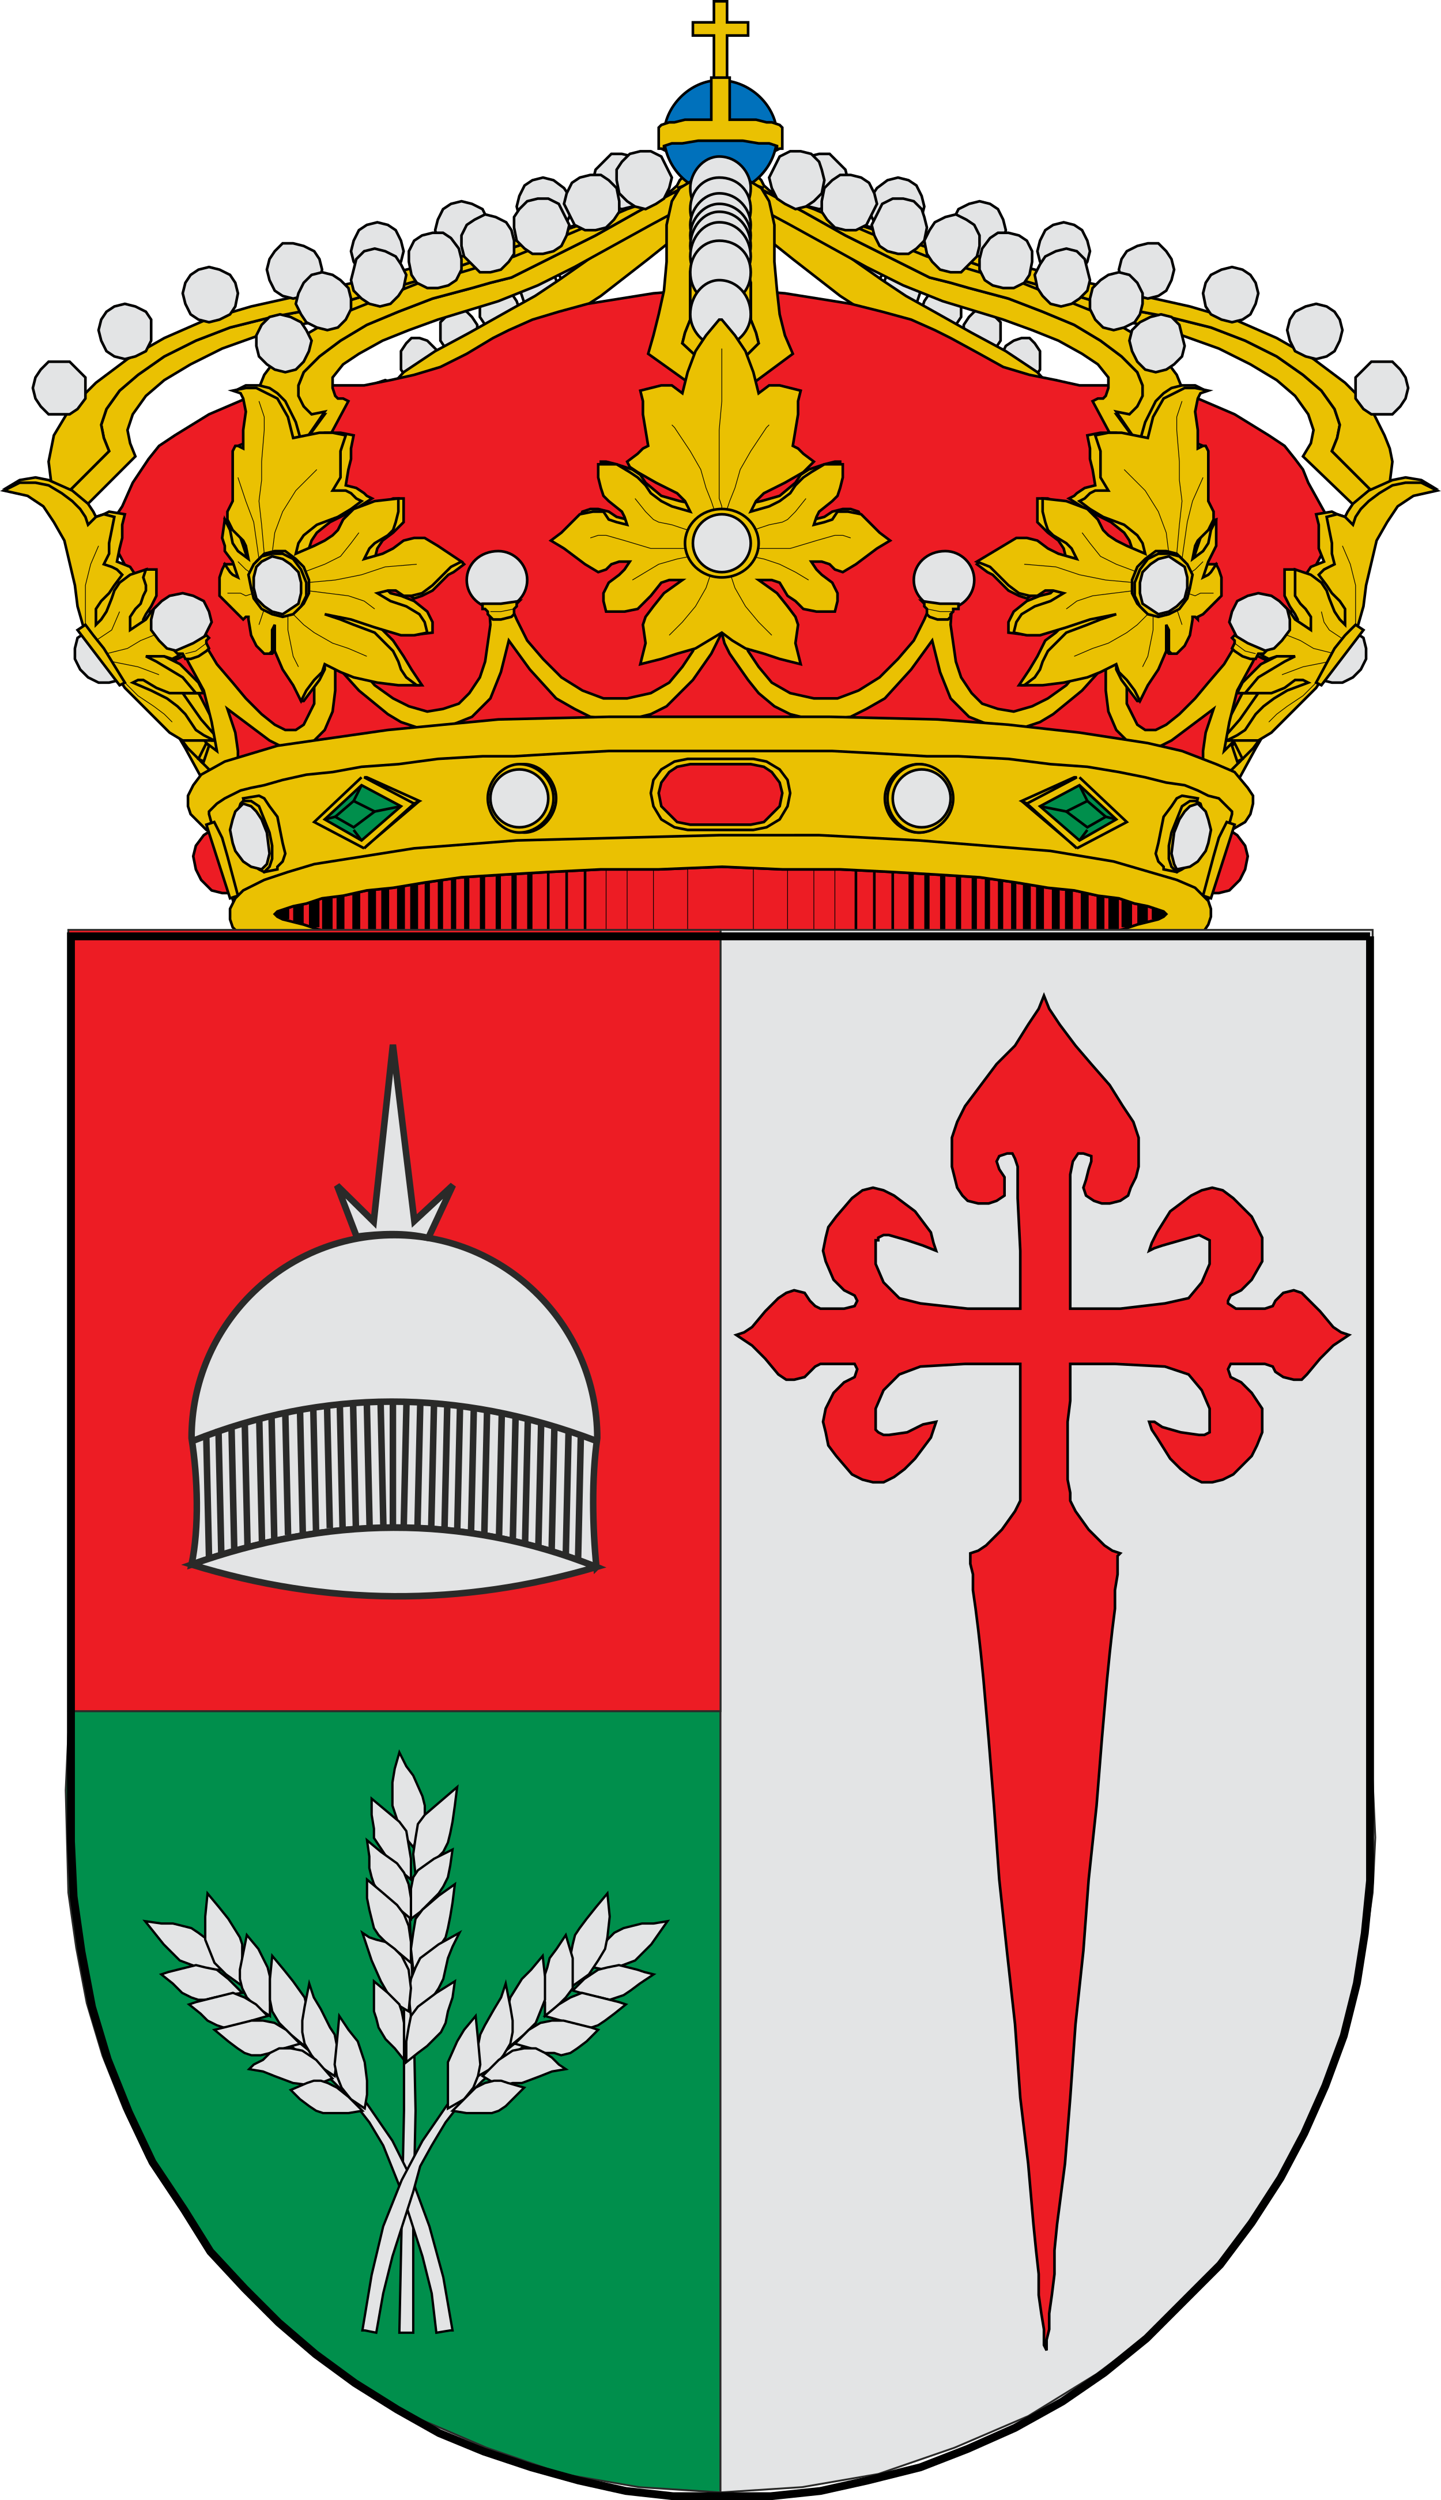 <?xml version="1.0" encoding="UTF-8" standalone="no"?>
<svg
   xmlns:dc="http://purl.org/dc/elements/1.1/"
   xmlns:cc="http://creativecommons.org/ns#"
   xmlns:rdf="http://www.w3.org/1999/02/22-rdf-syntax-ns#"
   xmlns:svg="http://www.w3.org/2000/svg"
   xmlns="http://www.w3.org/2000/svg"
   xmlns:sodipodi="http://sodipodi.sourceforge.net/DTD/sodipodi-0.dtd"
   xmlns:inkscape="http://www.inkscape.org/namespaces/inkscape"
   inkscape:version="1.0 (4035a4fb49, 2020-05-01)"
   sodipodi:docname="Maguilla.svg"
   id="svg94853"
   version="1.1"
   viewBox="0 0 155.793 270.226"
   style="clip-rule:evenodd;fill-rule:evenodd;image-rendering:optimizeQuality;shape-rendering:geometricPrecision;text-rendering:geometricPrecision"
   height="270.226mm"
   width="155.793mm"
   xml:space="preserve"><sodipodi:namedview
   inkscape:current-layer="svg94853"
   inkscape:window-maximized="1"
   inkscape:window-y="0"
   inkscape:window-x="0"
   inkscape:cy="509.87962"
   inkscape:cx="294.41196"
   inkscape:zoom="0.49085999"
   showgrid="false"
   id="namedview94855"
   inkscape:window-height="691"
   inkscape:window-width="1366"
   inkscape:pageshadow="2"
   inkscape:pageopacity="0"
   guidetolerance="10"
   gridtolerance="10"
   objecttolerance="10"
   borderopacity="1"
   bordercolor="#666666"
   pagecolor="#ffffff" />
 <defs
   id="defs94520">
  <style
   id="style94518"
   type="text/css">
   <![CDATA[
    .str7 {stroke:#2A2A29;stroke-width:0.2}
    .str9 {stroke:#2A2A29;stroke-width:0.706}
    .str2 {stroke:black;stroke-width:0.076}
    .str8 {stroke:black;stroke-width:0.25}
    .str1 {stroke:black;stroke-width:0.284}
    .str0 {stroke:#010101;stroke-width:0.284}
    .str3 {stroke:black;stroke-width:0.569}
    .str4 {stroke:black;stroke-width:0.853}
    .str5 {stroke:black;stroke-width:1.137}
    .str6 {stroke:black;stroke-width:1.421}
    .fil5 {fill:none}
    .fil4 {fill:#0071BC}
    .fil7 {fill:#008F4C}
    .fil1 {fill:#E3E4E5}
    .fil2 {fill:#EAC102}
    .fil8 {fill:#ED1C24}
    .fil6 {fill:#E3E4E5;fill-rule:nonzero}
    .fil0 {fill:#EAC102;fill-rule:nonzero}
    .fil3 {fill:#ED1C24;fill-rule:nonzero}
   ]]>
  </style>
 </defs>
 <g
   transform="translate(-27.104,-13.594)"
   id="Capa_x0020_1">
  <g
   id="_181142592">
   <g
   id="g94769">
    <polygon
   points="34.917,69.746 41.741,62.922 41.172,61.501 40.888,60.079 41.456,58.373 42.878,56.383 44.868,54.677 47.711,52.971 51.123,51.266 55.103,49.844 59.368,48.707 63.917,47.854 69.319,46.717 75.005,45.011 80.976,43.021 86.946,41.03 92.632,39.04 97.75,37.619 100.025,37.334 102.299,37.05 104.005,37.05 105.427,37.334 102.868,33.354 101.73,33.354 100.309,33.923 97.181,35.344 93.77,36.766 90.642,37.619 85.525,39.325 78.986,41.599 72.446,43.873 66.476,45.579 63.633,46.432 61.074,47.001 56.525,47.854 51.976,48.991 48.28,50.413 44.868,52.118 42.025,54.109 40.035,55.815 38.613,57.805 38.329,58.658 38.045,59.511 38.329,60.932 38.898,62.354 33.211,68.04 34.064,68.893 "
   class="fil0 str0"
   id="_176213376" />
    <polygon
   points="38.329,60.932 38.045,59.511 38.329,58.658 38.613,57.805 40.035,55.815 42.025,54.109 44.868,52.118 48.28,50.413 51.976,48.991 56.525,47.854 61.074,47.001 63.633,46.432 66.476,45.579 72.446,43.873 78.986,41.599 85.525,39.325 90.642,37.619 82.682,39.609 74.437,41.883 66.476,43.873 62.78,44.726 59.368,45.579 54.251,46.717 49.417,48.138 44.868,50.128 40.888,52.403 37.476,54.962 34.633,57.805 32.927,60.648 32.643,62.069 32.358,63.491 32.643,65.766 32.927,66.903 33.211,68.04 38.898,62.354 "
   class="fil0 str0"
   id="_176213304" />
    <polygon
   points="96.329,35.344 95.476,35.913 94.338,36.197 93.201,35.913 92.348,35.344 91.495,34.207 91.211,33.07 91.495,31.932 92.348,31.079 93.201,30.227 94.338,30.227 95.476,30.511 96.329,31.079 96.897,31.932 97.181,33.07 96.897,34.207 "
   class="fil1 str1"
   id="_176213232" />
    <polygon
   points="88.084,38.187 86.946,38.756 85.809,38.756 84.672,38.756 83.819,37.903 83.25,37.05 82.966,35.913 83.25,34.776 83.819,33.638 84.672,33.07 85.809,32.785 86.946,33.07 88.084,33.923 88.652,34.776 88.936,35.913 88.652,37.05 "
   class="fil1 str1"
   id="_176213160" />
    <polygon
   points="79.27,40.462 78.133,41.03 76.995,41.315 75.858,41.03 75.005,40.462 74.437,39.609 74.152,38.472 74.437,37.334 75.005,36.197 75.858,35.629 76.995,35.344 78.133,35.629 79.27,36.197 79.838,37.334 80.123,38.472 79.838,39.609 "
   class="fil1 str1"
   id="_176213088" />
    <polygon
   points="69.888,42.736 69.035,43.589 67.897,43.589 66.76,43.305 65.907,42.736 65.339,41.883 65.054,40.746 65.339,39.609 65.907,38.472 66.76,37.903 67.897,37.619 69.035,37.903 69.888,38.472 70.456,39.609 70.74,40.746 70.456,41.883 "
   class="fil1 str1"
   id="_176213016" />
    <polygon
   points="61.074,45.011 59.937,45.579 58.799,45.864 57.662,45.579 56.809,45.011 56.241,43.873 55.956,42.736 56.241,41.599 56.809,40.746 57.662,39.893 58.799,39.893 59.937,40.178 61.074,40.746 61.643,41.599 61.927,42.736 61.643,43.873 "
   class="fil1 str1"
   id="_176212944" />
    <polygon
   points="51.976,47.57 50.839,48.138 49.702,48.422 48.564,48.138 47.711,47.57 47.143,46.432 46.858,45.295 47.143,44.158 47.711,43.305 48.564,42.736 49.702,42.452 50.839,42.736 51.976,43.305 52.545,44.158 52.829,45.295 52.545,46.717 "
   class="fil1 str1"
   id="_176212872" />
    <polygon
   points="42.878,51.55 41.741,52.118 40.603,52.403 39.466,52.118 38.613,51.55 38.045,50.413 37.76,49.275 38.045,48.138 38.613,47.285 39.466,46.717 40.603,46.432 41.741,46.717 42.878,47.285 43.447,48.138 43.447,49.275 43.447,50.413 "
   class="fil1 str1"
   id="_176212800" />
    <polygon
   points="35.486,57.805 34.633,58.373 33.496,58.373 32.358,58.373 31.506,57.52 30.937,56.667 30.653,55.53 30.937,54.393 31.506,53.54 32.358,52.687 33.496,52.687 34.633,52.687 35.486,53.54 36.339,54.393 36.339,55.53 36.339,56.667 "
   class="fil1 str1"
   id="_176212728" />
    <polygon
   points="175.083,69.746 167.975,62.922 168.828,61.501 169.112,60.079 168.544,58.373 167.122,56.383 165.132,54.677 162.289,52.971 158.877,51.266 154.897,49.844 150.632,48.707 146.083,47.854 140.681,46.717 134.995,45.011 129.024,43.021 123.054,41.03 117.368,39.04 112.25,37.619 109.976,37.334 107.701,37.05 105.995,37.05 104.574,37.334 107.132,33.354 108.27,33.354 109.691,33.923 112.819,35.344 116.23,36.766 119.073,37.619 124.475,39.325 131.015,41.599 137.554,43.873 143.524,45.579 146.367,46.432 148.926,47.001 153.475,47.854 158.024,48.991 161.72,50.413 165.132,52.118 167.975,54.109 169.965,55.815 171.387,57.805 171.671,58.658 171.955,59.511 171.671,60.932 171.102,62.354 176.789,68.04 175.936,68.893 "
   class="fil0 str0"
   id="_176212656" />
    <polygon
   points="171.671,60.932 171.955,59.511 171.671,58.658 171.387,57.805 169.965,55.815 167.975,54.109 165.132,52.118 161.72,50.413 158.024,48.991 153.475,47.854 148.926,47.001 146.367,46.432 143.524,45.579 137.554,43.873 131.015,41.599 124.475,39.325 119.073,37.619 127.319,39.609 135.564,41.883 143.524,43.873 147.22,44.726 150.632,45.579 155.75,46.717 160.583,48.138 165.132,50.128 169.112,52.403 172.524,54.962 175.367,57.805 176.789,60.648 177.357,62.069 177.642,63.491 177.357,65.766 177.073,66.903 176.789,68.04 171.102,62.354 "
   class="fil0 str0"
   id="_176212584" />
    <polygon
   points="113.671,35.344 114.524,35.913 115.662,36.197 116.799,35.913 117.652,35.344 118.505,34.207 118.789,33.07 118.505,31.932 117.652,31.079 116.799,30.227 115.662,30.227 114.524,30.511 113.671,31.079 113.103,31.932 112.819,33.07 113.103,34.207 "
   class="fil1 str1"
   id="_176212512" />
    <polygon
   points="121.917,38.187 123.054,38.756 124.191,38.756 125.328,38.756 126.181,37.903 126.75,37.05 127.034,35.913 126.75,34.776 126.181,33.638 125.328,33.07 124.191,32.785 123.054,33.07 121.917,33.923 121.348,34.776 121.064,35.913 121.348,37.05 "
   class="fil1 str1"
   id="_176212440" />
    <polygon
   points="130.73,40.462 131.867,41.03 133.005,41.315 134.142,41.03 134.995,40.462 135.564,39.609 135.848,38.472 135.564,37.334 134.995,36.197 134.142,35.629 133.005,35.344 131.867,35.629 130.73,36.197 130.162,37.334 129.877,38.472 130.162,39.609 "
   class="fil1 str1"
   id="_176212368" />
    <polygon
   points="140.113,42.736 140.965,43.589 142.103,43.589 143.24,43.305 144.093,42.736 144.661,41.883 144.946,40.746 144.661,39.609 144.093,38.472 143.24,37.903 142.103,37.619 140.965,37.903 140.113,38.472 139.544,39.609 139.26,40.746 139.544,41.883 "
   class="fil1 str1"
   id="_176211768" />
    <polygon
   points="148.926,45.011 150.063,45.579 151.201,45.864 152.338,45.579 153.191,45.011 153.759,43.873 154.044,42.736 153.759,41.599 153.191,40.746 152.338,39.893 151.201,39.893 150.063,40.178 148.926,40.746 148.358,41.599 148.073,42.736 148.358,43.873 "
   class="fil1 str1"
   id="_176212032" />
    <polygon
   points="158.024,47.57 159.161,48.138 160.299,48.422 161.436,48.138 162.289,47.57 162.857,46.432 163.142,45.295 162.857,44.158 162.289,43.305 161.436,42.736 160.299,42.452 159.161,42.736 158.024,43.305 157.455,44.158 157.171,45.295 157.455,46.717 "
   class="fil1 str1"
   id="_176212104" />
    <polygon
   points="167.122,51.55 168.259,52.118 169.397,52.403 170.534,52.118 171.387,51.55 171.955,50.413 172.24,49.275 171.955,48.138 171.387,47.285 170.534,46.717 169.397,46.432 168.259,46.717 167.122,47.285 166.553,48.138 166.269,49.275 166.553,50.413 "
   class="fil1 str1"
   id="_176212320" />
    <polygon
   points="174.514,57.805 175.367,58.373 176.504,58.373 177.642,58.373 178.495,57.52 179.063,56.667 179.347,55.53 179.063,54.393 178.495,53.54 177.642,52.687 176.504,52.687 175.367,52.687 174.514,53.54 173.661,54.393 173.661,55.53 173.661,56.667 "
   class="fil1 str1"
   id="_176212272" />
    <polygon
   points="96.329,34.776 95.76,35.629 95.476,36.481 95.76,37.619 96.329,38.472 96.897,39.04 97.75,39.04 98.603,39.04 99.172,38.472 99.74,37.619 99.74,36.766 99.74,35.629 99.172,34.776 98.603,34.491 97.75,34.207 96.897,34.207 "
   class="fil1 str1"
   id="_182074112" />
    <polygon
   points="92.348,37.903 91.779,38.472 91.779,39.609 91.779,40.462 92.348,41.315 92.917,41.883 93.77,42.168 94.623,41.883 95.191,41.315 95.76,40.462 95.76,39.609 95.76,38.756 95.191,37.903 94.623,37.334 93.77,37.05 92.917,37.334 "
   class="fil1 str1"
   id="_182078192" />
    <polygon
   points="88.084,40.746 87.515,41.315 87.515,42.452 87.515,43.305 88.084,44.158 88.652,44.726 89.505,45.011 90.358,44.726 90.927,44.158 91.495,43.305 91.495,42.452 91.495,41.599 90.927,40.746 90.358,40.178 89.505,39.893 88.652,40.178 "
   class="fil1 str1"
   id="_182074712" />
    <polygon
   points="83.819,43.021 83.534,43.589 83.25,44.726 83.534,45.579 83.819,46.432 84.388,47.001 85.24,47.285 86.093,47.001 86.946,46.432 87.231,45.579 87.515,44.726 87.231,43.873 86.946,43.021 86.093,42.452 85.24,42.168 84.672,42.452 "
   class="fil1 str1"
   id="_182074856" />
    <polygon
   points="79.554,45.295 78.986,46.148 78.986,47.001 78.986,47.854 79.554,48.707 80.123,49.275 80.976,49.56 81.829,49.275 82.397,48.707 82.966,48.138 83.25,47.001 82.966,46.148 82.397,45.295 81.829,44.726 80.976,44.442 80.123,44.726 "
   class="fil1 str1"
   id="_182071472" />
    <polygon
   points="75.29,47.854 74.721,48.422 74.721,49.56 74.721,50.413 75.29,51.266 75.858,51.834 76.711,52.118 77.564,51.834 78.133,51.266 78.701,50.413 78.701,49.56 78.701,48.707 78.133,47.854 77.564,47.285 76.711,47.001 75.858,47.285 "
   class="fil1 str1"
   id="_182072504" />
    <polygon
   points="71.025,50.697 70.456,51.55 70.456,52.403 70.456,53.54 71.025,54.393 71.593,54.962 72.446,54.962 73.299,54.962 73.868,54.393 74.437,53.54 74.721,52.687 74.437,51.55 73.868,50.981 73.299,50.413 72.446,50.128 71.593,50.128 "
   class="fil1 str1"
   id="_182070536" />
    <polygon
   points="67.329,55.53 66.76,56.099 66.76,57.236 66.76,58.089 67.329,58.942 67.897,59.511 68.75,59.795 69.603,59.511 70.172,58.942 70.74,58.089 70.74,57.236 70.74,56.383 70.172,55.53 69.603,54.962 68.75,54.677 67.897,54.962 "
   class="fil1 str1"
   id="_182073944" />
    <polygon
   points="100.593,33.07 100.309,33.638 96.897,36.766 93.485,39.609 90.358,41.883 87.515,43.873 84.956,45.579 82.397,47.001 77.848,49.56 74.152,51.55 70.74,53.824 68.182,56.667 67.044,58.373 65.907,60.648 66.476,62.069 67.044,63.775 67.044,67.471 67.044,71.736 67.613,74.295 68.182,76.854 70.456,77.422 70.456,73.158 70.456,69.177 71.309,65.766 72.162,64.344 73.299,62.922 74.437,59.511 76.427,56.667 79.554,54.109 82.966,51.55 87.231,48.707 92.064,45.579 97.181,41.599 100.025,39.325 102.868,36.766 102.868,32.217 101.162,32.501 "
   class="fil2 str1"
   id="_182074472" />
    <polygon
   points="113.671,34.776 114.24,35.629 114.524,36.481 114.24,37.619 113.671,38.472 113.103,39.04 112.25,39.04 111.397,39.04 110.828,38.472 110.26,37.619 110.26,36.766 110.26,35.629 110.828,34.776 111.397,34.491 112.25,34.207 113.103,34.207 "
   class="fil1 str1"
   id="_182071832" />
    <polygon
   points="117.652,37.903 118.221,38.472 118.221,39.609 118.221,40.462 117.652,41.315 117.083,41.883 116.23,42.168 115.377,41.883 114.809,41.315 114.24,40.462 114.24,39.609 114.24,38.756 114.809,37.903 115.377,37.334 116.23,37.05 117.083,37.334 "
   class="fil1 str1"
   id="_182072552" />
    <polygon
   points="121.917,40.746 122.485,41.315 122.485,42.452 122.485,43.305 121.917,44.158 121.348,44.726 120.495,45.011 119.642,44.726 119.073,44.158 118.505,43.305 118.221,42.452 118.505,41.599 119.073,40.746 119.642,40.178 120.495,39.893 121.348,40.178 "
   class="fil1 str1"
   id="_182073584" />
    <polygon
   points="126.181,43.021 126.466,43.589 126.75,44.726 126.466,45.579 126.181,46.432 125.613,47.001 124.76,47.285 123.907,47.001 123.054,46.432 122.769,45.579 122.485,44.726 122.769,43.873 123.054,43.021 123.907,42.452 124.76,42.168 125.328,42.452 "
   class="fil1 str1"
   id="_182076728" />
    <polygon
   points="130.446,45.295 131.015,46.148 131.015,47.001 131.015,47.854 130.446,48.707 129.877,49.275 129.024,49.56 128.171,49.275 127.603,48.707 127.034,48.138 126.75,47.001 127.034,46.148 127.603,45.295 128.171,44.726 129.024,44.442 129.877,44.726 "
   class="fil1 str1"
   id="_182074904" />
    <polygon
   points="134.711,47.854 135.279,48.422 135.279,49.56 135.279,50.413 134.711,51.266 134.142,51.834 133.289,52.118 132.436,51.834 131.867,51.266 131.299,50.413 131.299,49.56 131.299,48.707 131.867,47.854 132.436,47.285 133.289,47.001 134.142,47.285 "
   class="fil1 str1"
   id="_182075144" />
    <polygon
   points="138.975,50.697 139.544,51.55 139.544,52.403 139.544,53.54 138.975,54.393 138.407,54.962 137.554,54.962 136.701,54.962 136.132,54.393 135.564,53.54 135.279,52.687 135.564,51.55 135.848,50.981 136.701,50.413 137.554,50.128 138.407,50.128 "
   class="fil1 str1"
   id="_182075336" />
    <polygon
   points="142.671,55.53 143.24,56.099 143.24,57.236 143.24,58.089 142.671,58.942 142.103,59.511 141.25,59.795 140.397,59.511 139.828,58.942 139.26,58.089 139.26,57.236 139.26,56.383 139.828,55.53 140.397,54.962 141.25,54.677 142.103,54.962 "
   class="fil1 str1"
   id="_182073272" />
    <polygon
   points="109.407,33.07 109.691,33.638 113.103,36.766 116.515,39.609 119.642,41.883 122.485,43.873 125.044,45.579 127.603,47.001 132.152,49.56 135.848,51.55 139.26,53.824 141.818,56.667 142.956,58.373 144.093,60.648 143.524,62.069 142.956,63.775 142.956,67.471 142.671,71.736 142.387,74.295 141.818,76.854 139.544,77.422 139.544,73.158 139.544,69.177 138.691,65.766 137.838,64.344 136.701,62.922 135.564,59.511 133.573,56.667 130.446,54.109 127.034,51.55 122.769,48.707 117.936,45.579 112.819,41.599 109.976,39.325 107.132,36.766 107.132,32.217 108.838,32.501 "
   class="fil2 str1"
   id="_182071328" />
    <polygon
   points="111.966,45.295 119.073,46.432 122.485,47.285 125.613,48.138 128.171,49.275 129.877,50.128 133.005,51.834 135.564,53.256 138.407,54.109 141.25,54.677 143.809,55.246 145.799,55.246 148.073,55.246 150.063,55.246 153.191,55.53 156.602,56.667 160.583,58.373 164.279,60.648 165.985,61.785 167.122,63.207 167.975,64.344 168.544,65.766 169.965,68.324 171.387,70.883 153.191,105.285 56.809,105.285 38.613,70.883 40.319,68.324 41.456,65.766 43.162,63.207 44.3,61.785 46.005,60.648 49.702,58.373 53.682,56.667 57.094,55.53 59.937,55.246 62.211,55.246 64.486,55.246 66.476,55.246 69.319,54.677 71.878,54.109 74.721,53.256 77.564,51.834 80.407,50.128 82.113,49.275 84.672,48.138 87.515,47.285 90.642,46.432 97.75,45.295 104.858,44.726 108.27,45.011 "
   class="fil3 str1"
   id="_182072192" />
    <path
   d="m 111.113,28.236 c 0,3.412 -2.843,6.255 -6.255,6.255 -3.127,0 -5.971,-2.843 -5.971,-6.255 0,-3.127 2.843,-5.971 5.971,-5.971 3.412,0 6.255,2.843 6.255,5.971 z"
   class="fil4 str1"
   id="_182071160" />
    <polygon
   points="102.015,16.011 102.015,17.433 104.289,17.433 104.289,22.55 105.711,22.55 105.711,17.433 107.985,17.433 107.985,16.011 105.711,16.011 105.711,13.736 104.289,13.736 104.289,16.011 "
   class="fil2 str1"
   id="_182072288" />
    <polygon
   points="102.299,26.53 101.162,26.53 100.025,26.815 99.456,26.815 98.603,27.099 98.319,27.384 98.319,27.384 98.319,29.658 98.319,29.658 98.319,29.658 98.603,29.658 99.172,29.942 98.887,29.658 98.887,29.374 99.74,29.089 100.878,29.089 102.583,28.805 105.142,28.805 107.417,28.805 109.123,29.089 110.26,29.089 111.113,29.374 111.113,29.658 110.828,29.942 111.397,29.658 111.681,29.658 111.681,29.658 111.681,29.658 111.681,27.384 111.681,27.384 111.681,27.384 111.397,27.099 110.544,26.815 109.976,26.815 108.838,26.53 107.701,26.53 105.995,26.53 105.995,21.982 104.005,21.982 104.005,26.53 "
   class="fil2 str1"
   id="_182075432" />
    <polygon
   points="153.191,62.638 152.622,63.491 151.769,64.06 151.201,64.344 150.348,64.628 149.495,64.912 145.23,56.952 145.799,56.667 146.367,56.667 146.652,56.383 146.936,55.53 146.936,54.393 145.799,52.971 144.093,51.834 141.534,50.413 138.691,49.275 135.564,48.138 129.024,46.148 124.76,44.442 120.779,42.452 112.534,37.903 108.838,35.913 105.427,34.491 102.583,33.638 101.446,33.638 100.309,33.923 102.015,33.354 104.005,33.07 106.564,33.354 109.407,34.207 109.691,34.207 113.956,36.481 118.505,39.04 123.054,41.315 127.603,43.589 129.877,44.158 131.867,44.726 136.132,45.864 139.828,47.285 143.24,48.707 146.083,50.413 148.358,52.118 150.063,53.824 150.632,55.246 150.632,56.099 150.632,56.667 150.063,57.52 150.063,58.089 149.495,58.373 148.926,58.373 147.789,58.373 150.916,62.638 152.622,61.785 154.044,60.364 154.328,59.795 153.759,61.785 "
   class="fil0 str0"
   id="_182077520" />
    <polygon
   points="152.622,61.785 150.916,62.638 147.789,58.089 149.21,58.373 150.063,57.52 150.632,56.383 150.632,55.246 150.063,53.824 148.358,52.118 146.083,50.413 143.24,48.707 139.828,47.285 136.132,45.864 131.867,44.726 129.877,44.158 127.603,43.589 123.054,41.315 118.505,39.04 113.956,36.481 109.691,34.207 109.407,34.207 115.093,36.197 121.064,38.756 127.319,41.315 133.005,43.021 137.554,44.158 141.818,45.864 146.083,47.57 149.495,49.56 152.622,51.834 153.475,52.971 154.328,54.109 154.897,55.53 155.181,56.952 154.897,58.373 154.328,59.795 154.044,60.364 "
   class="fil0 str0"
   id="_182072024" />
    <polygon
   points="111.113,35.06 111.966,35.629 113.103,36.197 114.24,35.913 115.093,35.344 115.946,34.491 116.23,33.07 115.946,31.932 115.662,31.079 114.809,30.227 113.671,29.942 112.534,29.942 111.397,30.511 110.828,31.648 110.26,32.785 110.544,33.923 "
   class="fil1 str1"
   id="_182072264" />
    <polygon
   points="139.828,45.579 140.681,46.432 141.818,46.717 142.956,46.432 143.809,45.864 144.661,45.011 144.946,43.873 144.661,42.736 144.377,41.599 143.524,40.746 142.387,40.462 141.25,40.746 140.113,41.315 139.544,42.168 138.975,43.305 139.26,44.726 "
   class="fil1 str1"
   id="_182076968" />
    <polygon
   points="145.514,48.138 146.367,48.991 147.505,49.275 148.642,48.991 149.779,48.422 150.348,47.57 150.632,46.432 150.632,45.295 150.063,44.158 149.21,43.305 148.073,43.021 146.936,43.305 146.083,43.873 145.23,44.726 144.946,45.864 144.946,47.001 "
   class="fil1 str1"
   id="_182078432" />
    <polygon
   points="150.063,52.687 150.916,53.54 152.053,53.824 153.191,53.54 154.044,52.971 154.897,52.118 155.181,50.981 154.897,49.844 154.612,48.707 153.759,47.854 152.622,47.57 151.485,47.854 150.348,48.422 149.495,49.275 149.21,50.413 149.495,51.55 "
   class="fil1 str1"
   id="_182075072" />
    <polygon
   points="116.515,37.334 117.368,38.187 118.505,38.472 119.642,38.472 120.779,37.903 121.348,36.766 121.917,35.629 121.632,34.491 121.064,33.354 120.211,32.785 119.073,32.501 117.936,32.501 117.083,33.07 116.23,33.923 115.946,35.344 115.946,36.481 "
   class="fil1 str1"
   id="_182071904" />
    <polygon
   points="122.201,40.178 123.054,40.746 124.191,41.03 125.328,41.03 126.181,40.462 127.034,39.609 127.319,38.187 127.034,37.05 126.75,36.197 125.897,35.344 124.76,35.06 123.622,35.06 122.485,35.629 121.917,36.766 121.348,37.903 121.632,39.04 "
   class="fil1 str1"
   id="_182074160" />
    <polygon
   points="127.887,41.883 128.74,42.736 129.877,43.021 131.015,43.021 131.867,42.168 132.72,41.315 133.005,40.178 133.005,39.04 132.436,37.903 131.583,37.334 130.446,36.766 129.309,37.05 128.171,37.619 127.603,38.472 127.034,39.609 127.319,41.03 "
   class="fil1 str1"
   id="_182074520" />
    <polygon
   points="133.573,43.873 134.426,44.442 135.564,44.726 136.701,44.726 137.838,44.158 138.407,43.305 138.691,41.883 138.691,40.746 138.122,39.609 137.269,39.04 136.132,38.756 134.995,38.756 134.142,39.325 133.289,40.462 133.005,41.599 133.005,42.736 "
   class="fil1 str1"
   id="_182074232" />
    <polygon
   points="56.809,62.638 57.378,63.491 58.231,64.06 58.799,64.344 59.652,64.628 60.505,64.912 64.77,56.952 64.201,56.667 63.633,56.667 63.348,56.383 63.064,55.53 63.064,54.393 64.201,52.971 65.907,51.834 68.466,50.413 71.309,49.275 74.437,48.138 80.976,46.148 85.24,44.442 89.221,42.452 97.466,37.903 101.162,35.913 104.574,34.491 107.417,33.638 108.554,33.638 109.691,33.923 107.985,33.354 105.995,33.07 103.436,33.354 100.593,34.207 100.309,34.207 96.044,36.481 91.495,39.04 86.946,41.315 82.397,43.589 80.123,44.158 78.133,44.726 73.868,45.864 70.172,47.285 66.76,48.707 63.917,50.413 61.643,52.118 59.937,53.824 59.368,55.246 59.368,56.667 59.937,57.52 59.937,58.089 60.505,58.373 61.074,58.373 62.211,58.373 59.084,62.638 57.094,61.785 55.956,60.364 55.672,59.795 56.241,61.785 "
   class="fil0 str0"
   id="_182073728" />
    <polygon
   points="57.094,61.785 59.084,62.638 62.211,58.089 60.79,58.373 59.937,57.52 59.368,56.383 59.368,55.246 59.937,53.824 61.643,52.118 63.917,50.413 66.76,48.707 70.172,47.285 73.868,45.864 78.133,44.726 80.123,44.158 82.397,43.589 86.946,41.315 91.495,39.04 96.044,36.481 100.309,34.207 100.593,34.207 94.907,36.197 88.936,38.756 82.682,41.315 76.995,43.021 72.446,44.158 68.182,45.864 63.917,47.57 60.505,49.56 57.378,51.834 56.525,52.971 55.672,54.109 55.103,55.53 54.819,56.952 55.103,58.373 55.672,59.795 55.956,60.364 "
   class="fil0 str0"
   id="_182073104" />
    <polygon
   points="98.887,35.06 98.034,35.629 96.897,36.197 95.76,35.913 94.907,35.344 94.054,34.491 93.77,33.07 93.77,31.932 94.338,31.079 95.191,30.227 96.329,29.942 97.466,29.942 98.603,30.511 99.172,31.648 99.74,32.785 99.456,33.923 "
   class="fil1 str1"
   id="_182076248" />
    <polygon
   points="70.172,45.579 69.319,46.432 68.182,46.717 67.044,46.432 66.192,45.864 65.339,45.011 65.054,43.873 65.339,42.736 65.623,41.599 66.476,40.746 67.613,40.462 68.75,40.746 69.888,41.315 70.456,42.168 71.025,43.305 70.74,44.726 "
   class="fil1 str1"
   id="_182077208" />
    <polygon
   points="64.486,48.138 63.633,48.991 62.495,49.275 61.358,48.991 60.221,48.422 59.652,47.57 59.084,46.432 59.368,45.295 59.937,44.158 60.79,43.305 61.927,43.021 63.064,43.305 63.917,43.873 64.77,44.726 65.054,45.864 65.054,47.001 "
   class="fil1 str1"
   id="_182073320" />
    <polygon
   points="59.937,52.687 59.084,53.54 57.947,53.824 56.809,53.54 55.956,52.971 55.103,52.118 54.819,50.981 54.819,49.844 55.388,48.707 56.241,47.854 57.378,47.57 58.515,47.854 59.652,48.422 60.221,49.275 60.79,50.413 60.505,51.55 "
   class="fil1 str1"
   id="_182074088" />
    <polygon
   points="93.485,37.334 92.632,38.187 91.495,38.472 90.358,38.472 89.221,37.903 88.652,36.766 88.084,35.629 88.368,34.491 88.936,33.354 89.789,32.785 90.927,32.501 92.064,32.501 92.917,33.07 93.77,33.923 94.054,35.344 94.054,36.481 "
   class="fil1 str1"
   id="_182076224" />
    <polygon
   points="87.799,40.178 86.946,40.746 85.809,41.03 84.672,41.03 83.819,40.462 82.966,39.609 82.682,38.187 82.682,37.05 83.25,36.197 84.103,35.344 85.24,35.06 86.378,35.06 87.515,35.629 88.084,36.766 88.652,37.903 88.368,39.04 "
   class="fil1 str1"
   id="_182077184" />
    <polygon
   points="82.113,41.883 81.26,42.736 80.123,43.021 78.986,43.021 78.133,42.168 77.28,41.315 76.995,40.178 76.995,39.04 77.564,37.903 78.417,37.334 79.554,36.766 80.691,37.05 81.829,37.619 82.397,38.472 82.682,39.609 82.682,41.03 "
   class="fil1 str1"
   id="_182077280" />
    <polygon
   points="76.427,43.873 75.574,44.442 74.437,44.726 73.299,44.726 72.162,44.158 71.593,43.305 71.309,41.883 71.309,40.746 71.878,39.609 72.731,39.04 73.868,38.756 75.005,38.756 75.858,39.325 76.711,40.462 76.995,41.599 76.995,42.736 "
   class="fil1 str1"
   id="_182075528" />
    <polygon
   points="99.74,35.344 99.172,37.903 99.172,40.746 99.172,41.315 99.172,41.883 98.887,45.011 98.319,47.57 97.75,49.844 97.181,51.834 105.142,57.52 112.819,51.834 111.966,49.844 111.397,47.57 111.113,45.011 110.828,41.883 110.828,41.315 110.828,40.746 110.828,37.903 110.26,35.344 109.407,33.923 107.985,33.07 107.985,35.06 107.985,35.629 107.985,35.913 107.985,37.05 107.985,38.472 107.985,39.893 107.985,41.599 107.985,43.021 108.27,44.158 108.27,44.442 108.27,48.138 108.838,49.56 109.123,50.697 105.142,54.677 100.878,50.697 101.162,49.56 101.73,48.138 101.73,44.442 101.73,44.158 101.73,43.021 102.015,41.599 102.015,39.893 102.015,38.472 102.015,37.05 102.015,35.913 102.015,35.629 102.015,35.06 102.015,33.07 100.593,33.923 "
   class="fil0 str1"
   id="_182077064" />
    <polygon
   points="102.015,35.629 102.015,35.913 102.015,37.05 102.015,38.472 102.015,39.893 102.015,41.599 101.73,43.021 101.73,44.158 101.73,44.442 101.73,48.138 101.162,49.56 100.878,50.697 105.142,54.677 109.123,50.697 108.838,49.56 108.27,48.138 108.27,44.442 108.27,44.158 107.985,43.021 107.985,41.599 107.985,39.893 107.985,38.472 107.985,37.05 107.985,35.913 107.985,35.629 107.985,35.06 107.985,33.07 106.564,32.501 105.142,32.217 105.142,32.217 103.436,32.501 102.015,33.07 102.015,35.06 "
   class="fil0 str1"
   id="_182075744" />
    <path
   d="m 108.27,33.923 c 0,1.99 -1.422,3.696 -3.412,3.696 -1.706,0 -3.127,-1.706 -3.127,-3.696 0,-1.706 1.422,-3.412 3.127,-3.412 1.99,0 3.412,1.706 3.412,3.412 z"
   class="fil1 str1"
   id="_182073176" />
    <path
   d="m 108.27,36.197 c 0,1.99 -1.422,3.412 -3.412,3.412 -1.706,0 -3.127,-1.421 -3.127,-3.412 0,-1.99 1.422,-3.412 3.127,-3.412 1.99,0 3.412,1.421 3.412,3.412 z"
   class="fil1 str1"
   id="_182074760" />
    <path
   d="m 108.27,37.903 c 0,1.99 -1.422,3.696 -3.412,3.696 -1.706,0 -3.127,-1.706 -3.127,-3.696 0,-1.706 1.422,-3.412 3.127,-3.412 1.99,0 3.412,1.706 3.412,3.412 z"
   class="fil1 str1"
   id="_182072120" />
    <path
   d="m 108.27,39.04 c 0,1.99 -1.422,3.696 -3.412,3.696 -1.706,0 -3.127,-1.706 -3.127,-3.696 0,-1.706 1.422,-3.412 3.127,-3.412 1.99,0 3.412,1.706 3.412,3.412 z"
   class="fil1 str1"
   id="_182075048" />
    <path
   d="m 108.27,40.178 c 0,1.706 -1.422,3.412 -3.412,3.412 -1.706,0 -3.127,-1.706 -3.127,-3.412 0,-1.99 1.422,-3.696 3.127,-3.696 1.99,0 3.412,1.706 3.412,3.696 z"
   class="fil1 str1"
   id="_182070584" />
    <path
   d="m 108.27,41.315 c 0,1.706 -1.422,3.412 -3.412,3.412 -1.706,0 -3.127,-1.706 -3.127,-3.412 0,-1.99 1.422,-3.696 3.127,-3.696 1.99,0 3.412,1.706 3.412,3.696 z"
   class="fil1 str1"
   id="_182070392" />
    <path
   d="m 108.27,43.021 c 0,1.99 -1.422,3.412 -3.412,3.412 -1.706,0 -3.127,-1.422 -3.127,-3.412 0,-1.99 1.422,-3.412 3.127,-3.412 1.99,0 3.412,1.422 3.412,3.412 z"
   class="fil1 str1"
   id="_182070368" />
    <path
   d="m 108.27,47.57 c 0,1.706 -1.422,3.412 -3.412,3.412 -1.706,0 -3.127,-1.706 -3.127,-3.412 0,-1.99 1.422,-3.696 3.127,-3.696 1.99,0 3.412,1.706 3.412,3.696 z"
   class="fil1 str1"
   id="_182076152" />
    <polygon
   points="48.849,97.608 49.986,98.746 50.839,99.599 51.692,100.167 52.545,100.167 52.829,99.883 52.829,99.03 52.829,97.608 52.26,95.618 48.28,87.942 47.711,87.373 46.858,87.657 46.29,87.942 46.005,88.51 45.153,91.069 47.143,94.481 "
   class="fil2 str1"
   id="_182075672" />
    <polygon
   points="48.28,92.206 46.574,89.932 44.868,87.373 43.162,84.246 42.594,83.961 41.741,83.961 41.172,84.246 41.172,84.814 43.731,89.079 45.721,92.206 47.427,94.481 48.849,95.903 49.417,93.912 "
   class="fil2 str1"
   id="_182071616" />
    <polygon
   points="161.152,97.608 160.014,98.746 159.161,99.599 158.308,100.167 157.455,100.167 157.171,99.883 157.171,99.03 157.171,97.608 157.74,95.618 161.72,87.942 162.289,87.373 163.142,87.657 163.71,87.942 163.995,88.51 164.848,91.069 162.857,94.481 "
   class="fil2 str1"
   id="_182074568" />
    <polygon
   points="162.573,94.481 164.279,92.206 166.269,89.079 168.828,84.814 168.828,84.246 168.259,83.961 167.406,83.961 166.838,84.246 165.132,87.373 163.142,89.932 161.72,92.206 160.299,93.912 161.152,95.903 "
   class="fil2 str1"
   id="_182075864" />
    <polygon
   points="30.937,65.197 32.358,65.481 34.917,66.618 36.623,68.04 37.192,68.893 37.476,69.462 38.329,69.177 38.898,68.893 40.603,69.177 40.319,70.314 40.319,71.736 40.035,72.873 39.751,74.295 41.172,74.863 41.741,75.716 42.878,75.148 44.015,75.148 44.015,76.569 44.015,77.991 43.731,78.559 43.447,79.128 42.878,79.981 42.594,80.55 42.878,81.118 44.868,78.844 47.143,78.844 47.711,79.128 48.28,79.697 48.849,80.265 49.702,80.55 48.564,82.255 47.427,84.246 46.29,84.814 44.868,84.53 46.574,85.383 47.711,86.52 48.564,87.373 49.133,88.51 47.711,88.51 46.858,88.51 48.849,91.353 50.839,93.628 49.986,93.628 45.153,91.638 40.888,87.942 36.054,80.834 35.77,70.03 34.349,68.893 32.927,67.756 32.358,67.187 31.221,66.618 29.8,66.334 27.809,66.334 29.231,65.481 "
   class="fil2 str1"
   id="_182073704" />
    <polygon
   points="31.79,68.324 32.927,70.03 34.064,72.02 35.202,76.854 35.486,79.128 36.054,81.118 40.603,87.942 42.309,89.648 44.015,91.353 45.437,92.775 46.858,93.628 47.996,93.628 48.564,93.628 49.133,93.628 50.27,93.628 49.133,93.059 48.28,92.491 47.143,90.785 46.29,89.932 45.153,89.079 43.447,88.226 41.456,87.373 42.025,87.089 42.594,87.089 44.015,87.942 45.437,88.51 46.574,88.51 48.28,88.51 46.858,86.805 45.437,85.952 44.015,85.099 42.878,84.53 44.015,84.53 44.868,84.53 45.721,84.814 46.29,84.53 47.143,83.961 47.711,82.824 47.996,81.687 48.849,80.55 47.711,79.981 46.574,79.412 45.437,78.844 44.015,79.128 43.447,79.697 42.878,80.55 42.025,81.118 41.172,81.687 41.172,80.265 41.741,79.412 42.309,78.844 42.594,77.991 42.878,77.422 42.878,76.854 42.594,76.001 42.878,75.148 41.172,75.716 40.035,76.569 39.466,77.422 39.182,78.275 38.613,79.697 38.045,80.55 37.476,81.118 37.476,79.981 37.476,79.412 38.045,78.559 38.898,77.707 39.466,76.854 40.319,75.716 39.751,75.148 39.182,74.863 38.329,74.579 38.898,73.442 38.898,72.305 39.182,70.883 39.466,69.462 38.329,69.177 37.476,69.462 36.623,70.314 36.339,69.462 35.77,68.609 34.917,67.756 33.78,66.903 32.358,66.05 30.937,65.766 29.231,65.766 27.525,66.618 30.084,67.187 "
   class="fil2 str1"
   id="_182075216" />
    <polyline
   points="37.76,72.589 36.907,74.579 36.339,76.854 36.339,79.128 36.339,81.403 "
   class="fil5 str2"
   id="_182072240" />
    <polyline
   points="40.035,79.697 39.182,81.687 37.476,82.824 "
   class="fil5 str2"
   id="_182070992" />
    <polyline
   points="45.153,81.971 43.731,82.255 42.309,82.824 40.888,83.677 39.751,83.961 38.613,84.246 "
   class="fil5 str2"
   id="_182077760" />
    <polyline
   points="39.182,85.099 42.025,85.667 44.3,86.52 "
   class="fil5 str2"
   id="_182078240" />
    <polyline
   points="40.319,87.089 42.025,88.795 43.731,89.932 44.868,90.785 45.721,91.638 "
   class="fil5 str2"
   id="_182078384" />
    <polygon
   points="38.898,87.373 37.76,87.373 36.623,86.805 35.77,85.952 35.202,84.814 35.202,83.677 35.486,82.54 36.339,81.971 36.339,81.687 40.035,87.089 "
   class="fil6 str1"
   id="_182078120" />
    <polygon
   points="40.035,87.657 40.603,87.373 38.329,83.677 37.192,82.255 36.339,81.118 35.486,81.687 "
   class="fil0 str1"
   id="_182076464" />
    <polygon
   points="179.063,65.197 177.642,65.481 175.083,66.618 173.377,68.04 172.808,68.893 172.524,69.462 171.671,69.177 171.102,68.893 169.397,69.177 169.681,70.314 169.681,71.736 169.681,72.873 170.249,74.295 168.828,74.863 168.259,75.716 167.122,75.148 165.985,75.148 165.985,76.569 165.985,77.991 166.269,78.559 166.553,79.128 167.122,79.981 167.406,80.55 167.122,81.118 165.132,78.844 162.857,78.844 162.289,79.128 161.72,79.697 161.152,80.265 160.299,80.55 161.436,82.255 162.573,84.246 163.71,84.814 165.132,84.53 163.426,85.383 162.289,86.52 161.436,87.373 160.867,88.51 162.289,88.51 163.142,88.51 161.152,91.353 159.161,93.628 160.014,93.628 164.848,91.638 169.112,87.942 173.946,80.834 174.23,70.03 175.651,68.893 177.073,67.756 177.642,67.187 178.779,66.618 180.2,66.334 182.19,66.334 180.769,65.481 "
   class="fil2 str1"
   id="_182073224" />
    <polygon
   points="178.21,68.324 177.073,70.03 175.936,72.02 174.798,76.854 174.514,79.128 173.946,81.118 169.397,87.942 167.691,89.648 165.985,91.353 164.563,92.775 163.142,93.628 162.004,93.628 161.436,93.628 160.867,93.628 159.73,93.628 160.867,93.059 161.72,92.491 162.857,90.785 163.71,89.932 164.848,89.079 166.269,88.226 168.544,87.373 167.975,87.089 167.122,87.089 165.985,87.942 164.563,88.51 163.426,88.51 161.72,88.51 163.142,86.805 164.563,85.952 165.985,85.099 167.122,84.53 165.985,84.53 165.132,84.53 164.279,84.814 163.71,84.53 162.857,83.961 162.289,82.824 162.004,81.687 161.152,80.55 162.289,79.981 163.426,79.412 164.563,78.844 165.985,79.128 166.553,79.697 167.122,80.55 167.975,81.118 168.828,81.687 168.828,80.265 168.259,79.412 167.691,78.844 167.122,77.991 167.122,77.422 167.122,76.854 167.122,76.001 167.122,75.148 168.828,75.716 169.965,76.569 170.534,77.422 170.818,78.275 171.387,79.697 171.955,80.55 172.524,81.118 172.524,79.981 172.524,79.412 171.955,78.559 171.102,77.707 170.534,76.854 169.681,75.716 170.249,75.148 170.818,74.863 171.387,74.579 171.102,73.442 171.102,72.305 170.818,70.883 170.534,69.462 171.671,69.177 172.524,69.462 173.377,70.314 173.661,69.462 174.23,68.609 175.083,67.756 176.22,66.903 177.642,66.05 179.063,65.766 180.769,65.766 182.475,66.618 179.916,67.187 "
   class="fil2 str1"
   id="_182073200" />
    <polyline
   points="172.24,72.589 173.093,74.579 173.661,76.854 173.661,79.128 173.661,81.403 "
   class="fil5 str2"
   id="_182073440" />
    <polyline
   points="169.965,79.697 170.249,80.834 170.818,81.687 172.524,82.824 "
   class="fil5 str2"
   id="_182071064" />
    <polyline
   points="164.848,81.971 166.269,82.255 167.691,82.824 169.112,83.677 170.249,83.961 171.387,84.246 "
   class="fil5 str2"
   id="_182075984" />
    <polyline
   points="170.818,85.099 167.975,85.667 165.701,86.52 "
   class="fil5 str2"
   id="_182070560" />
    <polyline
   points="169.681,87.089 167.975,88.795 166.269,89.932 165.132,90.785 164.279,91.638 "
   class="fil5 str2"
   id="_182076104" />
    <polygon
   points="171.102,87.373 172.24,87.373 173.377,86.805 174.23,85.952 174.798,84.814 174.798,83.677 174.514,82.54 173.661,81.971 173.661,81.687 169.965,87.089 "
   class="fil6 str1"
   id="_182076632" />
    <polygon
   points="169.965,87.657 169.397,87.373 171.387,83.677 172.524,82.255 173.661,81.118 174.514,81.687 "
   class="fil0 str1"
   id="_182070680" />
    <polygon
   points="104.289,76.285 103.721,79.981 102.868,81.971 102.015,83.961 100.878,85.667 99.456,87.373 97.466,88.51 94.907,89.079 92.348,89.079 90.074,88.226 87.799,86.805 85.809,84.814 84.103,82.824 82.966,80.55 82.113,78.559 81.829,76.854 81.544,76.285 80.691,76.001 80.123,76.285 79.838,76.854 80.123,81.118 79.554,85.099 78.986,86.805 77.848,88.51 76.711,89.648 75.005,90.216 73.299,90.501 71.309,89.932 69.603,89.079 67.613,87.657 65.907,85.667 64.201,83.677 61.358,78.844 60.79,77.991 59.937,77.991 59.368,78.275 59.368,78.844 60.221,81.687 60.79,83.961 61.074,86.236 61.074,87.942 61.074,89.648 60.505,90.785 59.937,91.922 59.084,92.491 57.947,92.491 56.809,91.922 55.388,90.785 53.682,89.079 52.26,87.373 50.554,85.383 47.996,81.118 47.427,80.834 46.574,80.834 46.005,81.118 46.005,81.687 47.427,85.099 49.133,88.226 49.986,91.638 50.554,94.765 49.417,93.912 48.849,95.903 49.986,97.04 50.839,97.324 51.692,97.324 52.26,97.04 52.829,96.187 52.829,94.765 52.545,92.775 51.692,90.216 53.966,91.922 56.241,93.628 57.378,94.197 58.799,94.481 59.652,94.481 60.79,93.912 62.211,92.491 63.064,90.501 63.348,88.226 63.348,85.383 65.907,88.226 69.035,90.785 70.456,91.638 72.162,92.206 73.868,92.491 75.29,92.206 78.133,91.069 80.123,89.079 81.26,86.236 82.113,82.824 84.388,85.952 87.231,89.079 89.221,90.216 90.927,91.069 93.201,91.353 95.191,91.353 97.466,90.785 99.172,89.932 100.593,88.51 102.015,87.089 104.005,84.246 104.574,83.109 105.142,81.971 105.427,83.109 105.995,84.246 107.985,87.089 109.123,88.51 110.828,89.932 112.534,90.785 114.809,91.353 116.799,91.353 119.073,91.069 120.779,90.216 122.769,89.079 125.613,85.952 127.887,82.824 128.74,86.236 129.877,89.079 131.867,91.069 134.711,92.206 136.132,92.491 137.838,92.206 139.544,91.638 140.965,90.785 144.093,88.226 146.652,85.383 146.652,88.226 146.936,90.501 147.789,92.491 149.21,93.912 150.348,94.481 151.201,94.481 152.622,94.197 153.759,93.628 156.034,91.922 158.308,90.216 157.455,92.775 157.171,94.765 157.171,96.187 157.74,97.04 158.308,97.324 159.161,97.324 160.014,97.04 161.152,95.903 160.299,93.912 159.446,94.765 160.014,91.638 160.867,88.226 162.573,85.099 163.995,81.687 163.995,81.118 163.426,80.834 162.573,80.834 162.004,81.118 159.446,85.383 157.74,87.373 156.318,89.079 154.612,90.785 153.191,91.922 152.053,92.491 150.916,92.491 150.063,91.922 149.495,90.785 148.926,89.648 148.926,87.942 148.926,86.236 149.21,83.961 149.779,81.687 150.632,78.844 150.632,78.275 150.063,77.991 149.21,77.991 148.642,78.844 145.799,83.677 144.093,85.667 142.387,87.657 140.397,89.079 138.691,89.932 136.701,90.501 134.995,90.216 133.289,89.648 132.152,88.51 131.015,86.805 130.446,85.099 129.877,81.118 130.162,76.854 129.877,76.285 129.309,76.001 128.74,76.285 128.171,76.854 127.887,78.559 127.034,80.55 125.897,82.824 124.191,84.814 122.201,86.805 119.926,88.226 117.652,89.079 115.093,89.079 112.534,88.51 110.544,87.373 109.123,85.667 107.985,83.961 107.132,81.971 106.279,79.981 105.711,76.285 105.427,75.716 105.142,75.432 104.574,75.716 "
   class="fil2 str1"
   id="_182075000" />
    <path
   d="m 132.436,76.285 c 0,1.706 -1.422,3.127 -3.127,3.127 -1.99,0 -3.412,-1.421 -3.412,-3.127 0,-1.706 1.422,-3.127 3.412,-3.127 1.706,0 3.127,1.421 3.127,3.127 z"
   class="fil1 str1"
   id="_182072072" />
    <polygon
   points="130.73,78.844 130.73,79.412 130.162,79.412 130.162,79.697 129.877,79.981 129.877,80.265 129.593,80.55 128.456,80.55 127.603,80.265 127.319,79.981 127.319,79.697 127.319,79.412 127.034,79.128 127.034,78.844 126.75,78.559 128.74,78.844 "
   class="fil2 str1"
   id="_182076344" />
    <path
   d="m 84.103,76.285 c 0,1.706 -1.421,3.127 -3.127,3.127 -1.99,0 -3.412,-1.421 -3.412,-3.127 0,-1.706 1.421,-3.127 3.412,-3.127 1.706,0 3.127,1.421 3.127,3.127 z"
   class="fil1 str1"
   id="_182078360" />
    <polygon
   points="79.27,78.844 79.27,79.412 79.554,79.412 79.838,79.697 79.838,79.981 80.123,80.265 80.407,80.55 81.26,80.55 82.397,80.265 82.682,79.981 82.682,79.697 82.682,79.412 82.966,79.128 82.966,78.844 83.25,78.559 81.26,78.844 "
   class="fil2 str1"
   id="_182073824" />
    <polygon
   points="45.153,83.677 46.29,83.961 47.711,83.677 48.849,83.109 49.417,81.971 49.986,80.834 49.702,79.697 49.133,78.559 47.996,77.991 46.858,77.707 45.437,77.991 44.584,78.559 43.731,79.412 43.447,80.55 43.447,81.687 44.3,82.824 "
   class="fil1 str1"
   id="_182071448" />
    <polygon
   points="46.005,83.961 46.29,84.246 46.574,84.246 46.858,84.246 47.143,84.814 47.711,84.814 48.564,84.53 49.417,83.961 49.702,83.677 49.702,83.677 49.417,83.109 49.417,82.824 49.702,82.54 49.417,82.255 47.996,83.109 "
   class="fil2 str1"
   id="_182076176" />
    <polygon
   points="164.848,83.677 163.71,83.961 162.289,83.677 161.152,83.109 160.583,81.971 160.014,80.834 160.299,79.697 160.867,78.559 162.004,77.991 163.142,77.707 164.563,77.991 165.416,78.559 166.269,79.412 166.553,80.55 166.553,81.687 165.701,82.824 "
   class="fil1 str1"
   id="_182073920" />
    <polygon
   points="163.995,83.961 163.71,84.246 163.426,84.246 163.142,84.246 162.857,84.814 162.289,84.814 161.436,84.53 160.583,83.961 160.299,83.677 160.299,83.677 160.583,83.109 160.583,82.824 160.299,82.54 160.583,82.255 162.004,83.109 "
   class="fil2 str1"
   id="_182074400" />
    <polygon
   points="92.632,63.491 93.77,63.775 95.476,64.344 96.329,64.912 96.897,65.766 98.603,67.187 100.593,67.756 102.015,68.04 102.583,68.04 102.868,68.04 100.878,74.01 89.789,69.462 89.789,69.462 90.074,68.893 90.927,68.609 91.779,68.609 92.917,68.893 93.77,69.462 94.907,69.746 96.329,69.746 92.064,63.775 92.064,63.491 "
   class="fil2 str1"
   id="_182077040" />
    <polygon
   points="117.368,63.491 116.23,63.775 114.524,64.344 113.671,64.912 113.103,65.766 111.397,67.187 109.407,67.756 107.985,68.04 107.417,68.04 107.132,68.04 109.123,74.01 120.211,69.462 120.211,69.462 119.926,68.893 119.073,68.609 118.221,68.609 117.083,68.893 116.23,69.462 115.093,69.746 113.671,69.746 117.936,63.775 117.936,63.491 "
   class="fil2 str1"
   id="_182070848" />
    <polygon
   points="102.299,51.55 101.446,53.824 100.878,56.099 99.74,55.246 98.603,55.246 97.466,55.53 96.329,55.815 96.613,56.952 96.613,58.373 96.897,60.079 97.181,61.785 96.613,62.069 96.044,62.638 94.907,63.491 95.191,64.06 96.044,64.628 98.034,65.766 100.309,66.903 101.162,67.756 101.73,68.893 99.74,68.324 98.603,67.756 97.466,66.903 96.897,66.05 96.044,65.197 95.191,64.628 93.77,63.775 91.779,63.775 91.779,65.197 92.064,66.334 92.348,67.187 92.917,67.756 94.338,68.893 94.623,69.462 94.907,70.314 93.77,70.03 92.917,69.746 92.348,68.893 91.211,68.893 89.789,69.177 88.652,70.314 87.799,71.167 86.662,72.02 88.084,72.873 89.221,73.726 90.358,74.579 91.779,75.432 92.632,75.148 93.201,74.579 94.054,74.295 95.191,74.295 94.623,75.148 94.054,75.716 92.917,76.569 92.348,77.707 92.348,78.559 92.632,79.697 94.623,79.697 96.044,79.412 96.897,78.559 97.466,77.991 98.603,76.569 99.456,76.285 100.878,76.285 98.887,77.707 97.75,79.128 96.897,80.265 96.613,81.118 96.897,83.109 96.613,84.246 96.329,85.383 98.603,84.814 100.309,84.246 102.299,83.677 103.721,82.824 105.142,81.971 106.279,82.824 107.701,83.677 109.691,84.246 111.397,84.814 113.671,85.383 113.387,84.246 113.103,83.109 113.387,81.118 113.103,80.265 112.25,79.128 111.113,77.707 109.123,76.285 110.544,76.285 111.397,76.569 112.25,77.991 113.103,78.559 113.956,79.412 115.377,79.697 117.368,79.697 117.652,78.559 117.652,77.707 117.083,76.569 115.946,75.716 115.377,75.148 114.809,74.295 115.946,74.295 116.799,74.579 117.368,75.148 118.221,75.432 119.642,74.579 120.779,73.726 121.917,72.873 123.338,72.02 122.201,71.167 121.348,70.314 120.211,69.177 118.789,68.893 117.652,68.893 117.083,69.746 116.23,70.03 115.093,70.314 115.377,69.462 115.662,68.893 117.083,67.756 117.652,67.187 117.936,66.334 118.221,65.197 118.221,63.775 116.23,63.775 114.809,64.628 113.956,65.197 113.103,66.05 112.534,66.903 111.397,67.756 110.26,68.324 108.27,68.893 108.838,67.756 109.691,66.903 111.966,65.766 113.956,64.628 114.524,64.06 115.093,63.491 113.956,62.638 113.387,62.069 112.819,61.785 113.103,60.079 113.387,58.373 113.387,56.952 113.671,55.815 112.534,55.53 111.397,55.246 110.26,55.246 109.123,56.099 108.554,53.824 107.701,51.55 106.564,49.844 105.142,48.138 105.142,48.138 104.858,48.138 103.436,49.844 "
   class="fil2 str1"
   id="_182074688" />
    <polyline
   points="105.142,69.177 105.142,68.893 105.142,68.324 104.858,67.471 104.858,66.334 104.858,63.491 104.858,60.079 105.142,56.952 105.142,54.109 105.142,52.971 105.142,52.118 105.142,51.55 105.142,51.266 "
   class="fil5 str2"
   id="_182075768" />
    <polyline
   points="104.005,75.432 103.436,77.138 102.299,79.128 100.878,80.834 99.456,82.255 "
   class="fil5 str2"
   id="_182075456" />
    <polyline
   points="101.73,73.726 100.309,74.01 98.319,74.579 96.897,75.432 95.476,76.285 "
   class="fil5 str2"
   id="_182077304" />
    <polyline
   points="101.446,72.873 99.456,72.873 97.466,72.873 94.623,72.02 92.632,71.452 91.779,71.452 90.927,71.736 "
   class="fil5 str2"
   id="_182070656" />
    <polyline
   points="101.73,70.883 101.446,70.883 100.593,70.599 99.74,70.314 98.319,70.03 97.75,69.746 96.897,68.893 95.76,67.471 "
   class="fil5 str2"
   id="_182074976" />
    <polyline
   points="104.289,68.893 104.289,68.609 104.005,67.756 103.436,66.334 102.868,64.344 101.73,62.354 100.593,60.648 100.025,59.795 99.74,59.511 "
   class="fil5 str2"
   id="_182072456" />
    <polyline
   points="105.995,75.432 106.564,77.138 107.701,79.128 109.123,80.834 110.544,82.255 "
   class="fil5 str2"
   id="_182075888" />
    <polyline
   points="108.27,73.726 109.691,74.01 111.397,74.579 113.103,75.432 114.524,76.285 "
   class="fil5 str2"
   id="_182072384" />
    <polyline
   points="108.554,72.873 110.544,72.873 112.534,72.873 115.377,72.02 117.368,71.452 118.221,71.452 119.073,71.736 "
   class="fil5 str2"
   id="_182072792" />
    <polyline
   points="108.27,70.883 108.554,70.883 109.407,70.599 110.26,70.314 111.681,70.03 112.25,69.746 113.103,68.893 114.24,67.471 "
   class="fil5 str2"
   id="_182073632" />
    <polyline
   points="105.711,68.893 105.711,68.609 105.995,67.756 106.564,66.334 107.132,64.344 108.27,62.354 109.407,60.648 109.976,59.795 110.26,59.511 "
   class="fil5 str2"
   id="_182073896" />
    <path
   d="m 109.123,72.305 c 0,1.99 -1.706,3.696 -3.98,3.696 -2.275,0 -3.98,-1.706 -3.98,-3.696 0,-1.99 1.706,-3.696 3.98,-3.696 2.275,0 3.98,1.706 3.98,3.696 z"
   class="fil2 str1"
   id="_182072720" />
    <path
   d="m 108.27,72.305 c 0,1.706 -1.422,3.127 -3.127,3.127 -1.706,0 -3.127,-1.422 -3.127,-3.127 0,-1.706 1.422,-3.127 3.127,-3.127 1.706,0 3.127,1.422 3.127,3.127 z"
   class="fil1 str1"
   id="_182075840" />
    <polygon
   points="80.976,91.353 69.035,92.491 63.064,93.344 57.094,94.197 54.251,95.049 51.407,95.903 48.849,97.324 47.996,98.461 47.427,99.599 47.427,100.736 47.711,101.589 49.417,103.295 51.407,104.148 53.398,105 57.947,106.138 62.211,106.991 71.309,108.128 80.691,108.697 89.789,109.265 104.005,109.265 118.221,109.265 132.436,108.697 146.652,107.275 150.632,106.422 154.328,105.569 158.308,104.432 161.72,102.442 162.289,101.589 162.573,100.451 162.573,99.599 162.004,98.746 160.583,97.04 158.593,96.187 154.897,94.765 151.201,93.912 143.809,92.775 136.132,91.922 128.456,91.353 116.799,91.069 104.858,91.069 92.917,91.069 "
   class="fil2 str1"
   id="_182070704" />
    <polygon
   points="92.917,94.765 87.515,95.049 82.682,95.334 79.27,95.334 74.437,95.618 70.172,96.187 66.192,96.471 63.064,97.04 60.221,97.324 57.662,97.893 55.672,98.461 54.251,98.746 53.113,99.03 51.407,99.883 50.554,100.451 50.27,100.736 49.986,101.02 49.702,101.304 49.702,101.589 52.545,111.824 62.495,111.824 147.505,111.824 157.455,111.824 160.299,101.589 160.299,101.304 160.014,101.02 159.73,100.736 158.877,99.883 157.74,99.599 156.602,99.03 156.602,99.03 155.181,98.461 153.191,98.177 150.916,97.608 148.073,97.04 144.661,96.471 140.681,96.187 136.132,95.618 130.73,95.334 130.73,95.334 127.319,95.334 122.485,95.049 117.083,94.765 111.397,94.765 105.142,94.765 98.603,94.765 "
   class="fil2 str1"
   id="_182076992" />
    <path
   d="m 129.877,99.883 c 0,1.99 -1.706,3.696 -3.412,3.696 -1.99,0 -3.696,-1.706 -3.696,-3.696 0,-1.99 1.706,-3.696 3.696,-3.696 1.706,0 3.412,1.706 3.412,3.696 z"
   class="fil2 str1"
   id="_182076800" />
    <path
   d="m 130.162,99.883 c 0,1.99 -1.706,3.696 -3.696,3.696 -1.706,0 -3.412,-1.706 -3.412,-3.696 0,-1.99 1.706,-3.696 3.412,-3.696 1.99,0 3.696,1.706 3.696,3.696 z"
   class="fil2 str1"
   id="_182072624" />
    <path
   d="m 129.877,99.883 c 0,1.706 -1.422,3.127 -3.127,3.127 -1.706,0 -3.127,-1.421 -3.127,-3.127 0,-1.706 1.422,-3.127 3.127,-3.127 1.706,0 3.127,1.422 3.127,3.127 z"
   class="fil1 str1"
   id="_182072360" />
    <path
   d="m 87.231,99.883 c 0,1.99 -1.706,3.696 -3.412,3.696 -1.99,0 -3.696,-1.706 -3.696,-3.696 0,-1.99 1.706,-3.696 3.696,-3.696 1.706,0 3.412,1.706 3.412,3.696 z"
   class="fil2 str1"
   id="_182072648" />
    <path
   d="m 86.946,99.883 c 0,1.99 -1.706,3.696 -3.696,3.696 -1.706,0 -3.412,-1.706 -3.412,-3.696 0,-1.99 1.706,-3.696 3.412,-3.696 1.99,0 3.696,1.706 3.696,3.696 z"
   class="fil2 str1"
   id="_182071136" />
    <path
   d="m 86.378,99.883 c 0,1.706 -1.421,3.127 -3.127,3.127 -1.706,0 -3.127,-1.421 -3.127,-3.127 0,-1.706 1.421,-3.127 3.127,-3.127 1.706,0 3.127,1.422 3.127,3.127 z"
   class="fil1 str1"
   id="_182071736" />
    <polygon
   points="66.476,97.608 71.878,100.451 72.446,100.167 66.76,97.608 "
   class="fil5 str1"
   id="_182075792" />
    <polygon
   points="66.476,105.285 71.878,100.451 72.446,100.167 66.76,105 "
   class="fil5 str1"
   id="_182075384" />
    <polyline
   points="66.476,105.285 61.074,102.442 66.192,97.608 "
   class="fil5 str1"
   id="_181197280" />
    <polygon
   points="62.211,102.157 66.192,98.461 70.456,100.736 66.192,104.432 "
   class="fil7 str1"
   id="_181197208" />
    <polygon
   points="63.348,101.873 65.339,100.167 67.613,101.304 65.339,103.01 "
   class="fil5 str1"
   id="_181196992" />
    <line
   y2="103.295"
   x2="65.339"
   y1="104.432"
   x1="66.191"
   class="fil5 str1"
   id="_181197832" />
    <line
   y2="101.873"
   x2="63.348"
   y1="102.157"
   x1="62.211"
   class="fil5 str1"
   id="_181196512" />
    <line
   y2="100.736"
   x2="70.456"
   y1="101.304"
   x1="67.613"
   class="fil5 str1"
   id="_181196536" />
    <line
   y2="98.461"
   x2="66.191"
   y1="100.167"
   x1="65.339"
   class="fil5 str1"
   id="_181196344" />
    <polygon
   points="143.524,97.608 138.122,100.451 137.554,100.167 143.24,97.608 "
   class="fil5 str1"
   id="_181196296" />
    <polygon
   points="143.524,105.285 138.122,100.451 137.554,100.167 143.24,105 "
   class="fil5 str1"
   id="_181196128" />
    <polyline
   points="143.524,105.285 148.926,102.442 143.809,97.608 "
   class="fil5 str1"
   id="_181196080" />
    <polygon
   points="147.789,102.157 143.809,98.461 139.544,100.736 143.809,104.432 "
   class="fil7 str1"
   id="_181195912" />
    <polygon
   points="146.652,101.873 144.661,100.167 142.387,101.304 144.661,103.01 "
   class="fil5 str1"
   id="_181195864" />
    <line
   y2="103.295"
   x2="144.661"
   y1="104.432"
   x1="143.809"
   class="fil5 str1"
   id="_181195696" />
    <line
   y2="101.873"
   x2="146.652"
   y1="102.157"
   x1="147.789"
   class="fil5 str1"
   id="_181195648" />
    <line
   y2="100.736"
   x2="139.544"
   y1="101.304"
   x1="142.387"
   class="fil5 str1"
   id="_181195480" />
    <line
   y2="98.461"
   x2="143.809"
   y1="100.167"
   x1="144.661"
   class="fil5 str1"
   id="_181195432" />
    <polygon
   points="109.976,95.903 111.397,96.755 112.25,97.893 112.534,99.314 112.25,100.736 111.397,102.157 109.976,103.01 108.554,103.295 101.446,103.295 100.025,103.01 98.603,102.157 97.75,100.736 97.466,99.314 97.75,97.893 98.603,96.755 100.025,95.903 101.446,95.618 108.554,95.618 "
   class="fil0 str1"
   id="_181195264" />
    <polygon
   points="109.691,96.471 110.544,97.04 111.397,98.177 111.681,99.314 111.397,100.736 110.544,101.589 109.691,102.442 108.27,102.726 101.73,102.726 100.309,102.442 99.456,101.589 98.603,100.736 98.319,99.314 98.603,98.177 99.456,97.04 100.309,96.471 101.73,96.187 108.27,96.187 "
   class="fil3 str1"
   id="_181195216" />
    <path
   d="m 49.417,93.912 -0.853,1.706 0.569,0.284 0.569,-1.706 z m 111.166,0 v 0 l -0.284,0.284 0.569,1.706 0.569,-0.284 z"
   class="fil2 str1"
   id="_181195048" />
    <polygon
   points="55.103,55.246 56.241,55.53 57.094,56.099 57.947,56.952 59.084,59.226 59.652,61.217 62.211,60.364 63.917,60.364 65.339,60.648 65.054,62.069 65.054,63.207 64.77,64.344 64.486,66.05 65.623,66.334 66.476,66.903 66.76,67.187 67.329,67.471 65.054,68.893 62.78,70.03 61.358,71.167 60.79,72.02 60.505,72.873 64.77,72.305 65.907,70.883 67.044,69.177 68.466,68.04 69.603,67.471 70.74,67.471 70.74,68.893 70.74,70.03 70.172,70.599 69.603,71.167 68.466,72.02 67.897,72.873 67.613,74.01 68.75,74.01 70.456,74.01 73.584,74.01 75.005,74.01 76.142,74.295 76.995,74.295 77.28,74.579 76.142,75.432 75.574,75.716 74.437,76.854 73.868,77.422 72.731,77.991 71.878,78.275 71.025,77.707 70.456,77.138 69.603,76.854 68.75,77.138 68.75,77.138 69.319,77.707 70.456,77.991 71.878,78.559 73.299,79.697 73.868,80.834 73.868,81.687 73.868,81.971 71.593,82.255 69.888,81.971 68.75,81.403 67.613,80.834 68.75,81.971 69.603,82.824 70.74,84.53 71.593,85.952 72.162,86.805 72.731,87.657 72.162,87.657 69.035,87.373 66.76,86.805 64.486,85.952 62.211,84.814 62.211,85.952 61.643,87.089 60.79,88.226 59.937,89.363 59.652,89.363 57.094,83.677 56.809,83.961 56.525,84.246 55.956,84.246 53.113,77.422 52.26,76.854 51.692,76.285 51.692,75.432 51.407,74.579 51.976,74.579 52.26,74.579 52.829,74.579 51.692,71.736 51.407,69.746 52.26,70.03 52.545,70.314 52.829,70.883 53.398,72.589 53.966,74.295 55.388,69.746 52.829,61.785 54.251,61.217 54.251,60.364 54.251,59.795 54.535,58.373 54.535,57.52 54.535,56.952 53.682,56.383 52.545,55.815 53.682,55.246 "
   class="fil2 str1"
   id="_181195000" />
    <polygon
   points="54.819,55.53 55.956,56.099 57.094,56.667 58.231,58.658 58.799,60.932 61.643,60.364 63.064,60.364 64.486,60.648 63.917,62.354 63.917,63.775 63.917,65.197 63.064,66.618 64.486,66.618 65.054,66.903 65.623,67.471 66.192,67.756 65.054,68.609 63.633,69.462 61.358,70.314 59.937,71.452 59.368,72.305 59.084,73.442 61.074,72.589 62.211,72.02 63.064,71.452 63.633,70.883 64.201,69.746 64.77,69.177 65.339,68.609 67.613,67.756 70.172,67.471 70.172,68.893 69.888,70.03 69.603,70.883 69.035,71.452 67.613,72.305 67.044,72.873 66.476,74.01 68.466,73.442 69.603,72.873 70.74,72.02 71.878,71.736 73.015,71.736 74.437,72.589 76.995,74.295 75.858,74.863 75.005,75.716 73.868,76.854 72.731,77.707 71.593,77.991 70.74,77.991 69.888,77.422 69.035,77.422 67.897,77.707 69.319,78.559 71.025,79.128 72.446,79.981 73.015,80.834 73.299,81.971 71.878,82.255 70.456,82.255 67.613,81.403 65.054,80.55 62.211,79.981 63.917,80.55 65.339,81.118 67.613,81.971 68.75,83.109 69.603,83.961 70.172,85.099 70.456,85.952 71.025,86.805 72.162,87.657 70.172,87.657 67.897,87.373 65.339,86.805 63.917,86.236 62.211,85.383 61.927,86.236 61.074,87.089 60.221,88.226 59.652,89.363 58.799,87.657 57.662,85.952 56.809,83.961 56.809,82.54 56.809,81.118 56.525,81.687 56.525,82.824 56.525,83.961 56.241,84.246 55.672,84.246 54.819,83.393 54.251,82.255 53.966,80.55 53.966,80.265 53.682,80.265 53.398,80.55 53.113,80.265 52.829,79.981 51.976,79.128 50.839,77.991 50.839,77.138 50.839,76.001 51.123,75.148 51.407,74.579 51.976,75.432 52.26,75.716 52.829,76.001 52.26,74.295 51.407,73.158 51.407,72.589 51.123,71.736 51.407,69.746 51.976,70.883 52.26,72.305 52.829,73.158 53.966,74.01 53.682,72.589 53.398,72.02 52.26,70.883 51.976,70.314 51.692,69.746 51.692,68.893 52.26,67.756 52.26,66.903 52.26,65.766 52.26,63.491 52.26,62.354 52.545,61.785 52.829,61.785 53.398,62.069 53.398,60.079 53.682,58.089 53.398,56.667 53.113,56.099 52.26,55.815 53.682,55.53 "
   class="fil2 str1"
   id="_181194832" />
    <polyline
   points="55.672,73.442 55.388,70.314 55.103,67.756 55.388,65.481 55.388,63.491 55.672,60.079 55.672,58.658 55.103,56.952 "
   class="fil5 str2"
   id="_181194784" />
    <polyline
   points="61.358,64.344 59.084,66.618 57.662,68.893 56.809,71.167 56.525,73.442 "
   class="fil5 str2"
   id="_181194616" />
    <polyline
   points="60.221,76.569 63.348,76.285 66.192,75.716 68.75,74.863 72.162,74.579 "
   class="fil5 str2"
   id="_181194568" />
    <polyline
   points="59.937,75.432 62.211,74.579 63.917,73.726 65.054,72.305 65.907,71.167 "
   class="fil5 str2"
   id="_181197856" />
    <polyline
   points="60.221,77.422 62.495,77.707 64.77,77.991 66.476,78.559 67.613,79.412 "
   class="fil5 str2"
   id="_181197712" />
    <polyline
   points="58.799,79.981 59.937,81.118 61.074,81.971 63.064,83.109 64.77,83.677 66.76,84.53 "
   class="fil5 str2"
   id="_181200856" />
    <polyline
   points="58.231,79.697 58.231,81.687 58.515,83.109 58.799,84.53 59.368,85.667 "
   class="fil5 str2"
   id="_181201240" />
    <line
   y2="81.118"
   x2="55.103"
   y1="79.412"
   x1="55.672"
   class="fil5 str2"
   id="_181198072" />
    <polyline
   points="54.535,77.707 53.682,77.991 53.113,77.707 52.545,77.707 51.692,77.707 "
   class="fil5 str2"
   id="_181198864" />
    <polyline
   points="54.535,75.716 53.682,75.148 52.829,74.295 "
   class="fil5 str2"
   id="_181197952" />
    <polyline
   points="55.103,74.01 54.535,70.03 53.682,67.756 52.829,65.197 "
   class="fil5 str2"
   id="_181199152" />
    <polygon
   points="56.809,79.981 57.947,79.981 59.084,79.697 59.937,78.844 60.505,77.707 60.505,76.285 59.937,74.863 59.084,74.01 57.947,73.158 56.809,73.158 55.672,73.442 54.819,74.295 54.251,75.716 54.251,76.854 54.819,78.275 55.672,79.412 "
   class="fil2 str1"
   id="_181201216" />
    <polygon
   points="56.525,79.981 57.662,80.265 58.799,79.981 59.652,79.128 60.221,77.991 60.221,76.569 59.652,75.148 58.799,74.01 57.662,73.442 56.525,73.442 55.388,73.726 54.535,74.579 53.966,75.716 54.251,77.138 54.535,78.275 55.388,79.412 "
   class="fil2 str1"
   id="_181200496" />
    <polygon
   points="56.525,79.697 57.662,79.981 58.515,79.412 59.368,78.844 59.652,77.707 59.652,76.569 59.368,75.432 58.515,74.579 57.662,74.01 56.525,73.726 55.388,74.295 54.819,74.863 54.535,76.001 54.535,77.138 54.819,78.275 55.672,79.128 "
   class="fil1 str1"
   id="_181201576" />
    <polygon
   points="154.897,55.246 153.759,55.53 152.906,56.099 152.053,56.952 150.916,59.226 150.348,61.217 147.789,60.364 146.083,60.364 144.661,60.648 144.946,62.069 144.946,63.207 145.23,64.344 145.514,66.05 144.377,66.334 143.524,66.903 143.24,67.187 142.671,67.471 144.946,68.893 147.22,70.03 148.642,71.167 149.21,72.02 149.495,72.873 145.23,72.305 144.093,70.883 142.956,69.177 141.534,68.04 140.397,67.471 139.26,67.471 139.26,68.893 139.26,70.03 139.828,70.599 140.397,71.167 141.534,72.02 142.103,72.873 142.387,74.01 141.25,74.01 139.544,74.01 136.416,74.01 134.995,74.01 133.858,74.295 133.005,74.295 132.72,74.579 133.858,75.432 134.426,75.716 135.564,76.854 136.132,77.422 137.269,77.991 138.122,78.275 138.975,77.707 139.544,77.138 140.397,76.854 141.25,77.138 141.25,77.138 140.681,77.707 139.544,77.991 138.122,78.559 136.701,79.697 136.132,80.834 136.132,81.687 136.132,81.971 138.407,82.255 140.113,81.971 141.25,81.403 142.387,80.834 141.25,81.971 140.113,82.824 139.26,84.53 138.407,85.952 137.838,86.805 137.269,87.657 137.838,87.657 140.965,87.373 143.24,86.805 145.514,85.952 147.789,84.814 147.789,85.952 148.358,87.089 149.21,88.226 150.063,89.363 150.348,89.363 152.906,83.677 153.191,83.961 153.475,84.246 154.044,84.246 156.887,77.422 157.74,76.854 158.308,76.285 158.308,75.432 158.593,74.579 158.024,74.579 157.74,74.579 157.171,74.579 158.308,71.736 158.593,69.746 157.74,70.03 157.455,70.314 157.171,70.883 156.602,72.589 156.034,74.295 154.612,69.746 157.171,61.785 155.75,61.217 155.75,60.364 155.75,59.795 155.465,58.373 155.181,57.52 155.465,56.952 156.318,56.383 157.455,55.815 156.318,55.246 "
   class="fil2 str1"
   id="_181201792" />
    <polygon
   points="155.181,55.53 154.044,56.099 152.906,56.667 151.769,58.658 151.201,60.932 148.358,60.364 146.936,60.364 145.514,60.648 146.083,62.354 146.083,63.775 146.083,65.197 146.936,66.618 145.514,66.618 144.946,66.903 144.377,67.471 143.809,67.756 144.946,68.609 146.367,69.462 148.642,70.314 150.063,71.452 150.632,72.305 150.916,73.442 148.926,72.589 147.789,72.02 146.936,71.452 146.367,70.883 145.799,69.746 145.23,69.177 144.661,68.609 142.387,67.756 139.828,67.471 139.828,68.893 140.113,70.03 140.397,70.883 140.965,71.452 142.387,72.305 142.956,72.873 143.524,74.01 141.534,73.442 140.397,72.873 139.26,72.02 138.122,71.736 136.985,71.736 135.564,72.589 132.72,74.295 134.142,74.863 134.995,75.716 136.132,76.854 137.269,77.707 138.407,77.991 139.26,77.991 140.113,77.422 140.965,77.422 142.103,77.707 140.681,78.559 138.975,79.128 137.554,79.981 136.985,80.834 136.701,81.971 138.122,82.255 139.544,82.255 142.387,81.403 144.946,80.55 147.789,79.981 146.083,80.55 144.661,81.118 142.387,81.971 141.25,83.109 140.397,83.961 139.828,85.099 139.544,85.952 138.975,86.805 137.838,87.657 139.828,87.657 142.103,87.373 144.661,86.805 146.083,86.236 147.789,85.383 148.073,86.236 148.926,87.089 149.779,88.226 150.348,89.363 151.201,87.657 152.338,85.952 153.191,83.961 153.191,82.54 153.191,81.118 153.475,81.687 153.475,82.824 153.475,83.961 153.759,84.246 154.328,84.246 155.181,83.393 155.75,82.255 156.034,80.55 156.034,80.265 156.318,80.265 156.602,80.55 156.602,80.265 157.171,79.981 158.024,79.128 159.161,77.991 159.161,77.138 159.161,76.001 158.877,75.148 158.593,74.579 158.024,75.432 157.74,75.716 157.171,76.001 157.74,74.295 158.308,73.158 158.593,72.589 158.593,71.736 158.593,69.746 158.024,70.883 157.74,72.305 157.171,73.158 156.034,74.01 156.318,72.589 156.602,72.02 157.74,70.883 158.024,70.314 158.308,69.746 158.308,68.893 157.74,67.756 157.74,66.903 157.74,65.766 157.74,63.491 157.74,62.354 157.455,61.785 157.171,61.785 156.602,62.069 156.602,60.079 156.318,58.089 156.602,56.667 156.887,56.099 157.74,55.815 156.318,55.53 "
   class="fil2 str1"
   id="_181199968" />
    <polyline
   points="154.328,73.442 154.612,70.314 154.897,67.756 154.612,65.481 154.612,63.491 154.328,60.079 154.328,58.658 154.897,56.952 "
   class="fil5 str2"
   id="_181201480" />
    <polyline
   points="148.642,64.344 150.916,66.618 152.338,68.893 153.191,71.167 153.475,73.442 "
   class="fil5 str2"
   id="_181201888" />
    <polyline
   points="149.779,76.569 146.652,76.285 143.809,75.716 141.25,74.863 137.838,74.579 "
   class="fil5 str2"
   id="_181199416" />
    <polyline
   points="150.063,75.432 147.789,74.579 146.083,73.726 144.946,72.305 144.093,71.167 "
   class="fil5 str2"
   id="_181201288" />
    <polyline
   points="149.779,77.422 147.505,77.707 145.23,77.991 143.524,78.559 142.387,79.412 "
   class="fil5 str2"
   id="_181200208" />
    <polyline
   points="151.201,79.981 150.063,81.118 148.926,81.971 146.936,83.109 145.23,83.677 143.24,84.53 "
   class="fil5 str2"
   id="_181199776" />
    <polyline
   points="151.769,79.697 151.769,81.687 151.485,83.109 151.201,84.53 150.632,85.667 "
   class="fil5 str2"
   id="_181201552" />
    <line
   y2="81.118"
   x2="154.897"
   y1="79.412"
   x1="154.328"
   class="fil5 str2"
   id="_181200616" />
    <polyline
   points="155.465,77.707 156.318,77.991 156.887,77.707 157.455,77.707 158.308,77.707 "
   class="fil5 str2"
   id="_181201312" />
    <polyline
   points="155.465,75.716 156.318,75.148 157.171,74.295 "
   class="fil5 str2"
   id="_181202512" />
    <polyline
   points="154.897,74.01 155.465,70.03 156.034,67.756 157.171,65.197 "
   class="fil5 str2"
   id="_181202584" />
    <polygon
   points="153.191,79.981 152.053,79.981 150.916,79.697 150.063,78.844 149.495,77.707 149.495,76.285 150.063,74.863 150.916,74.01 152.053,73.158 153.191,73.158 154.328,73.442 155.181,74.295 155.75,75.716 155.75,76.854 155.181,78.275 154.328,79.412 "
   class="fil2 str1"
   id="_181200976" />
    <polygon
   points="153.475,79.981 152.338,80.265 151.201,79.981 150.348,79.128 149.779,77.991 149.779,76.569 150.348,75.148 151.201,74.01 152.338,73.442 153.475,73.442 154.612,73.726 155.465,74.579 156.034,75.716 155.75,77.138 155.465,78.275 154.612,79.412 "
   class="fil2 str1"
   id="_181200184" />
    <polygon
   points="153.475,79.697 152.338,79.981 151.485,79.412 150.632,78.844 150.348,77.707 150.348,76.569 150.632,75.432 151.485,74.579 152.338,74.01 153.475,73.726 154.328,74.295 155.181,74.863 155.465,76.001 155.465,77.138 155.181,78.275 154.328,79.128 "
   class="fil1 str1"
   id="_181199848" />
    <polyline
   points="80.123,79.697 81.26,79.697 82.682,79.412 "
   class="fil5 str2"
   id="_181201744" />
    <polyline
   points="130.162,79.697 128.74,79.697 127.319,79.412 "
   class="fil5 str2"
   id="_181198024" />
    <polyline
   points="162.857,84.246 161.72,83.961 160.583,83.109 "
   class="fil5 str2"
   id="_181200712" />
    <polyline
   points="47.143,84.246 48.28,83.961 49.417,83.109 "
   class="fil5 str2"
   id="_181197928" />
    <polygon
   points="51.123,110.118 49.986,109.834 48.849,108.697 48.28,107.559 47.996,106.138 48.28,105 49.133,103.863 49.986,103.295 49.986,103.295 52.545,110.118 52.26,110.118 "
   class="fil3 str1"
   id="_181198624" />
    <polygon
   points="51.976,110.687 52.829,110.402 51.692,106.138 51.123,104.148 50.27,102.442 49.417,102.726 "
   class="fil0 str1"
   id="_181199464" />
    <polygon
   points="56.241,100.736 57.094,101.873 57.378,103.295 57.662,104.716 57.947,105.853 57.662,106.706 57.094,107.275 57.094,107.275 57.094,107.559 55.672,107.844 55.103,105.569 54.535,103.863 53.966,102.157 53.398,99.883 55.103,99.599 55.672,99.883 "
   class="fil2 str1"
   id="_181199584" />
    <polygon
   points="54.251,106.991 55.103,107.559 55.672,107.844 56.241,107.275 56.525,106.422 56.525,105 56.241,103.579 55.672,102.157 55.103,100.736 54.251,100.167 53.398,100.167 53.113,100.451 52.829,101.304 52.829,102.726 53.113,104.432 53.682,105.853 "
   class="fil2 str1"
   id="_181201912" />
    <polygon
   points="52.26,102.157 51.976,103.295 52.26,104.716 52.545,105.569 53.398,106.706 54.251,107.275 55.388,107.559 55.956,106.991 56.241,105.853 55.956,103.579 55.388,102.157 54.819,101.304 54.251,100.736 53.398,100.451 52.545,101.304 "
   class="fil1 str1"
   id="_181202656" />
    <polygon
   points="158.877,110.118 160.014,109.834 161.152,108.697 161.72,107.559 162.004,106.138 161.72,105 160.867,103.863 160.014,103.295 159.73,103.295 157.455,110.118 157.74,110.118 "
   class="fil3 str1"
   id="_181201024" />
    <polygon
   points="158.024,110.687 157.171,110.402 158.308,106.138 158.877,104.148 159.73,102.442 160.583,102.726 "
   class="fil0 str1"
   id="_181201264" />
    <polygon
   points="153.759,100.736 152.906,101.873 152.622,103.295 152.338,104.716 152.053,105.853 152.338,106.706 152.906,107.275 152.906,107.275 152.906,107.559 154.328,107.844 154.897,105.569 155.465,103.863 156.034,102.157 156.602,99.883 154.897,99.599 154.328,99.883 "
   class="fil2 str1"
   id="_181199992" />
    <polygon
   points="155.75,106.991 154.897,107.559 154.328,107.844 153.759,107.275 153.475,106.422 153.475,105 153.759,103.579 154.328,102.157 154.897,100.736 155.75,100.167 156.318,100.167 156.887,100.451 157.171,101.304 157.171,102.726 156.887,104.432 156.318,105.853 "
   class="fil2 str1"
   id="_181199200" />
    <polygon
   points="157.74,102.157 158.024,103.295 157.74,104.716 157.455,105.569 156.602,106.706 155.75,107.275 154.328,107.559 154.044,106.991 153.759,105.853 154.044,103.579 154.612,102.157 155.181,101.304 155.75,100.736 156.602,100.451 157.455,101.304 "
   class="fil1 str1"
   id="_181200880" />
    <polygon
   points="57.094,112.108 57.947,111.824 58.799,111.54 60.221,111.255 61.927,110.687 64.201,110.402 66.76,109.834 69.603,109.549 73.015,108.981 76.995,108.412 81.544,108.128 86.378,107.844 92.064,107.559 98.319,107.559 105.142,107.275 111.681,107.559 117.936,107.559 123.622,107.844 128.456,108.128 133.005,108.412 136.985,108.981 140.397,109.549 143.24,109.834 145.799,110.402 148.073,110.687 149.779,111.255 151.201,111.54 152.053,111.824 152.906,112.108 153.191,112.393 153.191,112.393 152.906,112.677 152.338,112.961 151.201,113.245 150.063,113.53 148.358,114.098 146.367,114.383 144.093,114.951 140.965,115.52 137.554,115.804 133.573,116.373 129.309,116.657 124.191,116.941 118.505,117.226 111.966,117.51 105.142,117.51 98.034,117.51 91.495,117.226 85.809,116.941 80.691,116.657 76.142,116.373 72.162,115.804 68.75,115.52 65.907,114.951 63.633,114.383 61.643,114.098 59.937,113.53 58.515,113.245 57.662,112.961 57.094,112.677 56.525,112.393 56.809,112.393 "
   class="fil8 str1"
   id="_181197688" />
    <line
   y2="106.706"
   x2="92.632"
   y1="118.363"
   x1="92.632"
   class="fil5 str2"
   id="_181197616" />
    <line
   y2="106.706"
   x2="90.358"
   y1="118.363"
   x1="90.358"
   class="fil5 str1"
   id="_181197544" />
    <line
   y2="106.706"
   x2="88.368"
   y1="118.363"
   x1="88.368"
   class="fil5 str1"
   id="_181198552" />
    <line
   y2="106.706"
   x2="86.378"
   y1="118.363"
   x1="86.378"
   class="fil5 str1"
   id="_181197592" />
    <line
   y2="106.706"
   x2="84.387"
   y1="118.363"
   x1="84.387"
   class="fil5 str3"
   id="_181197520" />
    <line
   y2="106.991"
   x2="80.976"
   y1="117.51"
   x1="80.976"
   class="fil5 str3"
   id="_181196968" />
    <line
   y2="106.706"
   x2="82.682"
   y1="117.794"
   x1="82.682"
   class="fil5 str3"
   id="_181196944" />
    <line
   y2="107.275"
   x2="77.564"
   y1="117.226"
   x1="77.564"
   class="fil5 str3"
   id="_181196656" />
    <line
   y2="106.991"
   x2="79.27"
   y1="117.51"
   x1="79.27"
   class="fil5 str3"
   id="_181199008" />
    <line
   y2="108.128"
   x2="73.299"
   y1="116.657"
   x1="73.299"
   class="fil5 str3"
   id="_181201000" />
    <line
   y2="107.559"
   x2="74.721"
   y1="116.657"
   x1="74.721"
   class="fil5 str3"
   id="_181201960" />
    <line
   y2="107.559"
   x2="76.142"
   y1="116.941"
   x1="76.142"
   class="fil5 str3"
   id="_181202056" />
    <line
   y2="108.128"
   x2="71.878"
   y1="116.657"
   x1="71.878"
   class="fil5 str4"
   id="_181198456" />
    <line
   y2="108.412"
   x2="70.456"
   y1="116.089"
   x1="70.456"
   class="fil5 str4"
   id="_181199512" />
    <line
   y2="108.697"
   x2="68.75"
   y1="115.804"
   x1="68.75"
   class="fil5 str4"
   id="_181199608" />
    <line
   y2="109.549"
   x2="65.623"
   y1="115.236"
   x1="65.623"
   class="fil5 str4"
   id="_181200160" />
    <line
   y2="108.981"
   x2="67.329"
   y1="115.52"
   x1="67.329"
   class="fil5 str4"
   id="_181199248" />
    <line
   y2="109.834"
   x2="63.917"
   y1="114.667"
   x1="63.917"
   class="fil5 str4"
   id="_181202392" />
    <line
   y2="110.118"
   x2="62.495"
   y1="114.383"
   x1="62.495"
   class="fil5 str5"
   id="_181202104" />
    <line
   y2="110.402"
   x2="61.074"
   y1="113.814"
   x1="61.074"
   class="fil5 str5"
   id="_181200064" />
    <line
   y2="110.971"
   x2="59.368"
   y1="113.53"
   x1="59.368"
   class="fil5 str5"
   id="_181201120" />
    <line
   y2="111.824"
   x2="57.662"
   y1="112.961"
   x1="57.662"
   class="fil5 str6"
   id="_181200352" />
    <line
   y2="106.991"
   x2="101.446"
   y1="117.51"
   x1="101.446"
   class="fil5 str2"
   id="_181200400" />
    <line
   y2="106.706"
   x2="97.75"
   y1="118.079"
   x1="97.75"
   class="fil5 str2"
   id="_181201408" />
    <line
   y2="106.706"
   x2="94.907"
   y1="118.079"
   x1="94.907"
   class="fil5 str2"
   id="_181199704" />
    <line
   y2="106.706"
   x2="117.368"
   y1="118.363"
   x1="117.368"
   class="fil5 str2"
   id="_181200736" />
    <line
   y2="106.706"
   x2="119.642"
   y1="118.363"
   x1="119.642"
   class="fil5 str1"
   id="_181199104" />
    <line
   y2="106.706"
   x2="121.632"
   y1="118.363"
   x1="121.632"
   class="fil5 str1"
   id="_181197880" />
    <line
   y2="106.706"
   x2="123.622"
   y1="118.363"
   x1="123.622"
   class="fil5 str1"
   id="_181194592" />
    <line
   y2="106.706"
   x2="125.613"
   y1="118.363"
   x1="125.613"
   class="fil5 str3"
   id="_181194808" />
    <line
   y2="106.991"
   x2="129.024"
   y1="117.51"
   x1="129.024"
   class="fil5 str3"
   id="_181195024" />
    <line
   y2="106.706"
   x2="127.319"
   y1="117.794"
   x1="127.319"
   class="fil5 str3"
   id="_181195240" />
    <line
   y2="107.275"
   x2="132.436"
   y1="117.226"
   x1="132.436"
   class="fil5 str3"
   id="_181195456" />
    <line
   y2="106.991"
   x2="130.73"
   y1="117.51"
   x1="130.73"
   class="fil5 str3"
   id="_181195672" />
    <line
   y2="108.128"
   x2="136.701"
   y1="116.657"
   x1="136.701"
   class="fil5 str3"
   id="_181195888" />
    <line
   y2="107.559"
   x2="135.279"
   y1="116.657"
   x1="135.279"
   class="fil5 str3"
   id="_181196104" />
    <line
   y2="107.559"
   x2="133.858"
   y1="116.941"
   x1="133.858"
   class="fil5 str3"
   id="_181196320" />
    <line
   y2="108.128"
   x2="138.122"
   y1="116.657"
   x1="138.122"
   class="fil5 str4"
   id="_181196560" />
    <line
   y2="108.412"
   x2="139.544"
   y1="116.089"
   x1="139.544"
   class="fil5 str4"
   id="_181196872" />
    <line
   y2="108.697"
   x2="141.25"
   y1="115.804"
   x1="141.25"
   class="fil5 str4"
   id="_181197376" />
    <line
   y2="109.549"
   x2="144.377"
   y1="115.236"
   x1="144.377"
   class="fil5 str4"
   id="_181197352" />
    <line
   y2="108.981"
   x2="142.671"
   y1="115.52"
   x1="142.671"
   class="fil5 str4"
   id="_181197448" />
    <line
   y2="109.834"
   x2="146.083"
   y1="114.667"
   x1="146.083"
   class="fil5 str4"
   id="_181198432" />
    <line
   y2="110.118"
   x2="147.505"
   y1="114.383"
   x1="147.505"
   class="fil5 str5"
   id="_176726256" />
    <line
   y2="110.402"
   x2="148.926"
   y1="113.814"
   x1="148.926"
   class="fil5 str5"
   id="_176724288" />
    <line
   y2="110.971"
   x2="150.632"
   y1="113.53"
   x1="150.632"
   class="fil5 str5"
   id="_176727432" />
    <line
   y2="111.824"
   x2="152.338"
   y1="112.961"
   x1="152.338"
   class="fil5 str6"
   id="_176726232" />
    <line
   y2="106.991"
   x2="108.554"
   y1="117.51"
   x1="108.554"
   class="fil5 str2"
   id="_176727456" />
    <line
   y2="106.706"
   x2="112.25"
   y1="118.079"
   x1="112.25"
   class="fil5 str2"
   id="_176721120" />
    <line
   y2="106.706"
   x2="115.093"
   y1="118.079"
   x1="115.093"
   class="fil5 str2"
   id="_176725128" />
    <path
   d="m 104.858,103.863 -10.804,0.284 -11.088,0.284 -11.088,0.853 -10.804,1.706 -2.843,0.853 -2.559,0.853 -2.275,1.137 -0.853,0.853 -0.569,1.137 v 1.137 l 0.284,0.853 1.421,1.421 1.99,0.853 1.706,0.853 8.245,1.706 8.529,1.137 8.245,0.569 8.529,0.284 13.078,0.284 13.078,-0.284 13.078,-0.569 13.078,-1.137 3.696,-0.853 3.696,-0.569 3.412,-1.137 3.127,-1.99 0.569,-0.853 0.284,-0.853 v -0.853 l -0.284,-0.853 -1.422,-1.422 -1.99,-0.853 -6.824,-1.99 -6.823,-1.137 -7.108,-0.569 -7.108,-0.569 -10.804,-0.569 z m 0.284,3.412 6.539,0.284 h 6.255 l 5.686,0.284 4.833,0.284 4.549,0.284 3.98,0.569 3.412,0.569 2.843,0.284 2.559,0.569 2.275,0.284 1.706,0.569 1.422,0.284 0.853,0.284 0.853,0.284 0.284,0.284 v 0 l -0.284,0.284 -0.569,0.284 -1.137,0.284 -1.137,0.284 -1.706,0.569 -1.99,0.284 -2.275,0.569 -3.127,0.569 -3.412,0.284 -3.98,0.569 -4.265,0.284 -5.118,0.284 -5.686,0.284 -6.539,0.284 h -6.823 -7.108 l -6.539,-0.284 -5.686,-0.284 -5.118,-0.284 -4.549,-0.284 -3.98,-0.569 -3.412,-0.284 -2.843,-0.569 -2.275,-0.569 -1.99,-0.284 -1.706,-0.569 -1.137,-0.284 -1.137,-0.284 -0.569,-0.284 -0.284,-0.284 v 0 l 0.284,-0.284 0.853,-0.284 0.853,-0.284 1.422,-0.284 1.706,-0.569 2.275,-0.284 2.559,-0.569 2.843,-0.284 3.412,-0.569 3.98,-0.569 4.549,-0.284 4.833,-0.284 5.686,-0.284 h 6.255 z"
   class="fil2 str1"
   id="_176724264" />
   </g>
   <g
   id="g94848">
    <polygon
   points="34.206,207.089 34.491,218.156 35.344,224.127 36.481,230.097 38.187,235.784 40.461,241.47 43.02,246.872 46.432,251.989 51.55,258.813 57.52,265.068 64.344,270.185 71.736,274.734 79.696,278.146 87.941,280.989 96.186,282.411 105,282.979 105,198.539 34.491,198.539 34.491,200.834 "
   class="fil7 str7"
   id="_176724456" />
    <polygon
   points="175.793,212.186 175.509,218.156 174.656,224.127 173.519,230.097 171.813,235.784 169.539,241.47 166.98,246.872 163.568,251.989 158.451,258.813 152.48,265.068 145.656,270.185 138.264,274.734 130.304,278.146 122.059,280.989 113.814,282.411 105,282.979 105,114.098 175.509,114.098 175.509,205.931 "
   class="fil1 str7"
   id="_176722752" />
    <polygon
   points="138.264,124.334 136.843,126.608 134.853,128.598 133.147,130.873 131.441,133.147 130.588,134.853 130.019,136.559 130.019,138.549 130.019,139.686 130.304,140.824 130.588,141.961 131.157,142.814 131.725,143.382 132.863,143.667 134,143.667 134.853,143.382 135.706,142.814 135.706,141.961 135.706,140.824 135.137,139.971 134.853,139.118 135.137,138.549 135.99,138.265 136.559,138.265 136.843,138.833 137.127,139.686 137.127,141.108 137.127,143.098 137.411,148.784 137.411,155.039 131.725,155.039 126.608,154.471 124.333,153.902 122.627,152.196 121.774,150.206 121.774,147.647 122.059,147.647 122.059,147.363 122.627,147.078 123.196,147.078 125.186,147.647 126.892,148.216 128.314,148.784 128.029,147.931 127.745,146.794 126.039,144.52 124.902,143.667 123.765,142.814 122.627,142.245 121.49,141.961 120.353,142.245 119.216,143.098 117.51,145.088 116.657,146.226 116.372,147.363 116.088,148.784 116.372,149.922 117.225,151.912 118.363,153.049 119.5,153.618 119.784,154.186 119.5,154.755 118.363,155.039 116.941,155.039 115.804,155.039 115.235,154.755 114.667,154.186 114.098,153.333 112.961,153.049 112.108,153.333 111.255,153.902 109.833,155.324 108.412,157.029 107.559,157.598 106.706,157.882 107.559,158.451 108.412,159.02 109.833,160.441 111.255,162.147 112.108,162.716 112.961,162.716 114.098,162.431 114.667,161.863 115.235,161.294 115.804,161.01 116.941,161.01 118.363,161.01 119.5,161.01 119.784,161.578 119.5,162.431 118.363,163 117.225,164.137 116.372,165.843 116.088,167.265 116.372,168.402 116.657,169.823 117.51,170.961 119.216,172.951 120.353,173.519 121.49,173.804 122.627,173.804 123.765,173.235 124.902,172.382 126.039,171.245 127.745,168.971 128.029,168.118 128.314,167.265 126.892,167.549 125.186,168.402 123.196,168.686 122.627,168.686 122.059,168.402 122.059,168.402 121.774,168.118 121.774,165.843 122.627,163.853 124.333,162.147 126.608,161.294 131.441,161.01 134.284,161.01 137.411,161.01 137.411,161.578 137.411,163 137.411,164.99 137.411,167.265 137.411,169.539 137.411,171.814 137.411,173.519 137.411,174.941 137.411,175.794 136.843,176.931 135.421,178.921 133.715,180.627 132.863,181.196 132.01,181.48 132.01,181.765 132.01,182.617 132.294,183.755 132.294,185.461 132.578,187.451 132.863,189.725 133.147,192.284 133.431,195.127 134,201.666 134.568,208.774 135.137,216.735 135.99,224.696 136.843,232.372 137.411,240.333 138.264,247.44 138.833,253.98 139.117,256.823 139.402,259.381 139.402,261.656 139.686,263.646 139.97,265.352 139.97,266.489 139.97,267.058 140.255,267.627 140.255,267.058 140.255,266.489 140.539,265.352 140.539,263.646 140.823,261.656 141.108,259.381 141.108,256.823 141.392,253.98 142.245,247.44 142.813,240.333 143.382,232.372 144.235,224.411 144.804,216.735 145.656,208.774 146.225,201.666 146.794,195.127 147.078,192.284 147.362,189.725 147.647,187.451 147.647,185.461 147.931,183.755 147.931,182.617 147.931,181.765 148.215,181.48 147.362,181.196 146.509,180.627 144.804,178.921 143.382,176.931 142.813,175.794 142.813,174.941 142.529,173.519 142.529,171.814 142.529,169.539 142.529,167.265 142.813,164.99 142.813,163 142.813,161.578 142.813,161.01 145.088,161.01 147.647,161.01 153.049,161.294 155.607,162.147 157.029,163.853 157.882,165.843 157.882,168.118 157.882,168.402 157.882,168.402 157.313,168.686 156.745,168.686 154.755,168.402 152.764,167.833 151.911,167.265 151.343,167.265 151.627,168.118 152.196,168.971 153.617,171.245 154.755,172.382 155.892,173.235 157.029,173.804 158.166,173.804 159.303,173.519 160.441,172.951 162.431,170.961 163,169.823 163.568,168.402 163.568,167.265 163.568,165.843 162.431,164.137 161.294,163 160.156,162.431 159.872,161.578 160.156,161.01 161.294,161.01 162.715,161.01 163.852,161.01 164.705,161.294 164.99,161.863 165.843,162.431 166.98,162.716 167.833,162.716 168.401,162.147 169.823,160.441 171.245,159.02 172.098,158.451 172.95,157.882 172.098,157.598 171.245,157.029 169.823,155.324 168.401,153.902 167.833,153.333 166.98,153.049 165.843,153.333 164.99,154.186 164.705,154.755 163.852,155.039 161.578,155.039 160.725,155.039 159.872,154.471 159.872,154.186 160.156,153.618 161.294,153.049 162.431,151.912 163.568,149.922 163.568,148.784 163.568,147.363 163,146.226 162.431,145.088 160.441,143.098 159.303,142.245 158.166,141.961 157.029,142.245 155.892,142.814 154.755,143.667 153.617,144.52 152.196,146.794 151.627,147.931 151.343,148.784 151.911,148.5 152.764,148.216 154.755,147.647 156.745,147.078 157.313,147.363 157.882,147.647 157.882,147.647 157.882,150.206 157.029,152.196 155.607,153.902 153.049,154.471 148.215,155.039 142.813,155.039 142.813,148.784 142.813,143.098 142.813,141.677 142.813,140.539 143.098,139.118 143.666,138.265 144.235,138.265 145.088,138.549 145.088,139.118 144.804,139.971 144.519,141.108 144.235,141.961 144.519,142.814 145.372,143.382 146.225,143.667 147.078,143.667 148.215,143.382 149.068,142.814 149.353,141.961 149.921,140.824 150.206,139.686 150.206,138.549 150.206,136.559 149.637,134.853 148.5,133.147 147.078,130.873 145.088,128.598 143.382,126.608 141.676,124.334 140.539,122.628 139.97,121.206 139.402,122.628 "
   class="fil8 str1"
   id="_176722800" />
    <rect
   height="84.44"
   width="70.509"
   y="114.098"
   x="34.491"
   class="fil8 str7"
   id="_176721504" />
    <g
   id="g94811">
     <polygon
   points="70.782,229.737 70.782,241.732 70.532,253.726 70.282,265.721 71.781,265.721 71.781,253.726 72.031,241.732 71.781,229.737 71.282,217.743 71.032,217.743 70.282,217.743 "
   class="fil1 str8"
   id="_176720904" />
     <polygon
   points="57.538,233.985 60.537,236.234 63.035,238.483 65.284,240.732 67.034,242.981 68.533,245.48 69.532,247.979 70.532,250.478 70.532,250.478 72.781,257.474 73.781,261.473 74.28,265.721 75.78,265.471 76.029,265.471 75.03,259.723 73.531,254.226 71.781,249.478 69.532,244.98 66.784,240.982 63.285,237.484 59.287,234.235 54.29,231.487 54.04,231.986 "
   class="fil1 str8"
   id="_176722080" />
     <polygon
   points="45.794,221.491 47.793,221.991 48.542,222.491 49.542,223.24 50.291,224.49 51.041,226.489 49.792,226.489 48.542,226.239 46.543,225.489 44.794,223.74 42.795,221.241 44.544,221.491 "
   class="fil1 str8"
   id="_176726952" />
     <polygon
   points="49.292,223.24 49.792,224.49 50.291,225.739 51.541,226.989 53.29,228.238 53.29,226.489 53.29,224.99 53.29,223.74 53.04,222.99 51.791,220.991 50.791,219.742 49.542,218.243 49.292,220.742 "
   class="fil1 str8"
   id="_176728008" />
     <polygon
   points="53.04,226.489 53.04,227.488 53.29,228.488 53.79,229.487 54.789,230.487 56.289,231.487 56.289,230.237 56.289,228.988 56.289,227.238 56.039,226.239 55.539,225.239 55.039,224.24 53.79,222.741 53.29,225.239 "
   class="fil1 str8"
   id="_176720520" />
     <polygon
   points="56.289,229.737 56.539,230.987 57.288,232.236 58.538,233.486 60.037,234.735 60.287,232.986 60.287,231.487 60.287,230.487 60.037,229.487 58.788,227.738 57.788,226.489 56.539,224.99 56.289,227.488 "
   class="fil1 str8"
   id="_176721936" />
     <polygon
   points="59.787,231.986 59.787,233.236 60.037,234.485 60.787,235.735 61.786,236.984 63.285,237.983 63.535,236.234 63.535,234.735 63.285,233.486 62.786,232.736 61.786,230.737 61.036,229.487 60.537,227.988 60.037,230.487 "
   class="fil1 str8"
   id="_176726712" />
     <polygon
   points="63.285,236.734 63.535,237.983 64.035,239.233 65.035,240.482 66.534,241.482 66.784,239.983 66.784,238.483 66.534,236.484 65.784,234.235 64.785,232.986 63.785,231.487 63.535,234.235 "
   class="fil1 str8"
   id="_176725992" />
     <polygon
   points="46.293,226.489 48.292,225.989 49.292,226.239 50.541,226.489 51.791,227.488 53.29,228.988 51.541,229.238 50.291,229.487 49.292,229.737 48.542,229.737 47.793,229.487 46.793,228.988 45.794,227.988 44.544,226.989 45.294,226.739 "
   class="fil1 str8"
   id="_176725104" />
     <polygon
   points="49.292,229.737 51.291,229.238 52.291,228.988 53.54,229.487 54.789,230.237 56.039,231.487 54.29,231.986 53.04,232.486 52.041,232.736 51.291,232.736 50.541,232.486 49.542,231.986 48.792,231.237 47.543,230.237 48.292,229.987 "
   class="fil1 str8"
   id="_176726544" />
     <polygon
   points="52.291,232.486 54.29,231.986 55.539,231.986 56.788,232.236 58.038,232.986 59.537,234.485 57.788,234.985 56.289,235.485 55.289,235.735 54.29,235.735 53.54,235.485 52.79,234.985 51.791,234.235 50.291,232.986 51.291,232.736 "
   class="fil1 str8"
   id="_176727216" />
     <polygon
   points="55.539,236.234 56.289,235.485 57.288,234.985 58.538,234.985 59.787,235.235 61.286,236.234 63.035,238.233 61.786,238.733 60.787,238.983 58.788,238.733 56.788,237.983 55.539,237.484 54.04,237.234 54.539,236.734 "
   class="fil1 str8"
   id="_176720784" />
     <polygon
   points="61.036,238.483 61.786,238.483 62.536,238.733 63.535,239.233 64.785,240.233 66.284,241.732 64.785,241.982 63.535,241.982 62.036,241.982 61.286,241.732 60.537,241.232 59.537,240.482 58.538,239.483 60.287,238.733 "
   class="fil1 str8"
   id="_176720112" />
     <polygon
   points="71.781,205.499 72.781,207.748 73.031,208.747 73.031,209.997 72.531,211.496 71.781,213.245 70.782,211.996 70.282,210.996 69.532,208.747 69.532,206.248 69.782,204.749 70.282,203 71.032,204.499 "
   class="fil1 str8"
   id="_176720064" />
     <polygon
   points="73.031,209.747 72.281,210.746 72.031,212.245 71.781,213.995 72.031,216.244 73.281,215.244 74.28,214.494 75.03,213.745 75.53,212.745 75.78,211.746 76.029,210.496 76.279,208.747 76.529,206.748 74.78,208.247 "
   class="fil1 str8"
   id="_176722008" />
     <polygon
   points="72.281,215.744 71.781,216.493 71.532,217.743 71.532,219.242 71.532,220.991 72.531,220.242 73.281,219.492 74.53,218.243 75.03,217.493 75.53,216.493 75.78,215.244 76.029,213.495 74.03,214.494 "
   class="fil1 str8"
   id="_176726328" />
     <polygon
   points="72.781,219.992 72.031,220.991 71.781,222.491 71.532,224.24 71.781,226.489 73.031,225.489 74.03,224.74 74.78,223.74 75.28,222.99 75.53,221.991 75.78,220.742 76.029,219.242 76.279,217.243 74.53,218.493 "
   class="fil1 str8"
   id="_176724432" />
     <polygon
   points="72.531,225.239 72.031,226.239 71.532,227.488 71.282,229.238 71.532,231.487 73.031,230.237 74.03,229.238 74.53,228.488 75.03,227.488 75.53,225.239 76.029,223.99 76.779,222.491 74.53,223.74 "
   class="fil1 str8"
   id="_176725944" />
     <polygon
   points="72.281,230.487 71.532,231.487 71.282,232.736 71.032,234.235 71.032,236.484 72.281,235.485 73.281,234.735 74.78,233.236 75.28,232.236 75.53,230.987 76.029,229.487 76.279,227.738 74.28,228.988 "
   class="fil1 str8"
   id="_176727792" />
     <polygon
   points="70.282,210.496 71.032,211.496 71.282,212.995 71.532,214.494 71.532,216.743 70.032,215.494 69.033,214.494 68.533,213.745 68.033,212.995 67.534,212.245 67.534,211.246 67.284,209.747 67.284,207.998 68.783,209.247 "
   class="fil1 str8"
   id="_176726400" />
     <polygon
   points="70.032,214.994 70.782,215.994 71.282,217.243 71.532,218.742 71.532,220.991 70.032,219.742 69.033,218.742 68.033,217.993 67.534,217.243 67.284,216.493 67.034,215.494 67.034,214.245 66.784,212.495 68.283,213.745 "
   class="fil1 str8"
   id="_176727960" />
     <polygon
   points="70.032,219.492 70.782,220.492 71.282,221.741 71.532,223.49 71.532,225.739 70.032,224.49 68.783,223.49 68.033,222.741 67.534,221.991 67.284,220.991 67.034,219.992 66.784,218.742 66.784,216.743 68.283,217.993 "
   class="fil1 str8"
   id="_176726304" />
     <polygon
   points="67.783,223.24 68.783,223.49 69.782,224.24 70.532,224.99 71.282,226.489 71.532,228.488 71.282,230.987 70.032,230.237 69.283,229.487 68.283,227.738 67.284,225.489 66.784,223.99 66.284,222.491 67.034,222.99 "
   class="fil1 str8"
   id="_176727696" />
     <polygon
   points="70.282,230.237 70.532,230.987 70.782,232.236 70.782,233.985 70.782,236.234 69.782,234.985 68.783,233.985 68.033,232.736 67.783,231.736 67.534,230.987 67.534,229.487 67.534,227.738 69.033,228.988 "
   class="fil1 str8"
   id="_176724624" />
     <polygon
   points="84.775,233.985 81.777,236.234 79.278,238.483 77.029,240.732 75.28,242.981 73.781,245.48 72.531,247.729 71.781,250.478 71.781,250.478 69.532,257.474 68.533,261.473 67.783,265.721 66.534,265.471 66.284,265.471 67.284,259.474 68.533,254.226 70.532,249.228 72.781,244.98 75.53,240.982 79.028,237.484 83.026,234.235 87.774,231.487 88.274,231.986 "
   class="fil1 str8"
   id="_176720472" />
     <polygon
   points="96.52,221.491 94.521,221.991 93.521,222.491 92.772,223.24 92.022,224.49 91.272,226.239 92.522,226.489 93.771,226.239 95.77,225.489 97.519,223.74 99.269,221.241 97.769,221.491 "
   class="fil1 str8"
   id="_176724960" />
     <polygon
   points="92.772,222.99 92.522,224.24 91.772,225.489 90.773,226.989 89.023,228.238 88.774,226.489 88.774,224.99 89.023,223.74 89.273,222.741 89.773,221.991 90.523,220.991 91.522,219.742 92.772,218.243 93.022,220.742 "
   class="fil1 str8"
   id="_176726760" />
     <polygon
   points="89.023,226.239 89.023,227.488 89.023,228.488 88.274,229.487 87.274,230.487 86.025,231.487 86.025,229.987 85.775,228.988 86.025,226.989 86.275,226.239 86.525,225.239 87.274,224.24 88.274,222.741 89.023,225.239 "
   class="fil1 str8"
   id="_176726112" />
     <polygon
   points="86.025,229.737 85.525,230.987 85.025,232.236 83.776,233.486 82.277,234.735 82.027,232.986 82.027,231.487 82.027,230.487 82.277,229.487 83.526,227.488 84.525,226.489 85.775,224.99 86.025,227.238 "
   class="fil1 str8"
   id="_176724216" />
     <polygon
   points="82.526,231.986 82.526,233.236 82.277,234.485 81.527,235.735 80.527,236.984 78.778,237.983 78.778,235.984 78.778,234.735 79.028,233.486 79.528,232.486 80.527,230.737 81.277,229.487 81.777,227.988 82.277,230.487 "
   class="fil1 str8"
   id="_176720856" />
     <polygon
   points="79.028,236.734 78.778,237.983 78.278,239.233 77.279,240.482 75.53,241.482 75.53,239.983 75.53,238.483 75.53,236.484 76.529,234.235 77.279,232.986 78.528,231.487 78.778,233.985 "
   class="fil1 str8"
   id="_176723616" />
     <polygon
   points="96.02,226.489 94.021,225.989 92.772,226.239 91.772,226.489 90.273,227.488 89.023,228.738 90.773,229.238 92.022,229.487 93.022,229.737 93.771,229.487 94.521,229.238 95.27,228.738 96.27,227.988 97.769,226.989 96.77,226.739 "
   class="fil1 str8"
   id="_176725632" />
     <polygon
   points="93.022,229.737 91.022,229.238 90.023,228.988 88.774,229.487 87.524,230.237 86.025,231.487 87.774,231.986 89.273,232.486 90.273,232.736 91.022,232.736 91.772,232.486 92.522,231.986 93.521,231.237 94.771,230.237 94.021,229.987 "
   class="fil1 str8"
   id="_176727312" />
     <polygon
   points="90.023,232.486 88.024,231.986 86.775,231.986 85.525,232.236 84.276,232.986 82.776,234.485 84.525,234.985 86.025,235.485 87.024,235.485 87.774,235.735 88.774,235.485 89.523,234.985 90.523,234.235 91.772,232.986 91.022,232.736 "
   class="fil1 str8"
   id="_176725584" />
     <polygon
   points="86.775,235.984 86.025,235.485 85.025,234.985 83.776,234.985 82.526,235.235 81.027,236.234 79.278,237.983 80.527,238.733 81.527,238.983 82.526,238.733 83.526,238.733 85.525,237.983 86.775,237.484 88.274,237.234 87.524,236.734 "
   class="fil1 str8"
   id="_176720880" />
     <polygon
   points="81.277,238.483 80.527,238.483 79.528,238.733 78.528,239.233 77.529,240.233 76.029,241.732 77.529,241.982 78.528,241.982 80.278,241.982 81.027,241.732 81.777,241.232 82.526,240.482 83.776,239.233 82.027,238.733 "
   class="fil1 str8"
   id="_176723304" />
    </g>
    <g
   id="g94846">
     <path
   d="m 91.588,182.958 c -16.485,-6.446 -30.528,-4.814 -43.775,-0.261 0.834,-3.949 0.683,-9.364 0,-13.675 0,-12.111 9.821,-21.932 21.932,-21.932 12.111,0 21.932,9.821 21.932,21.932 -0.633,4.313 -0.515,9.706 -0.09,13.937 z"
   class="fil1 str9"
   id="_176720280" />
     <path
   d="m 47.813,182.697 c 14.5,-5.144 29.082,-5.572 43.775,0.261 -14.592,4.309 -29.183,4.222 -43.775,-0.261 z"
   class="fil1 str9"
   id="_176723784" />
     <path
   d="m 73.41,147.394 2.664,-5.704 -4.173,3.866 -2.318,-19.043 -2.074,19.125 -3.965,-3.912 2.118,5.523 c 2.545,-0.32 5.21,-0.444 7.747,0.145 z"
   class="fil1 str9"
   id="_176725224" />
     <path
   d="m 91.551,169.32 c -14.993,-5.689 -29.513,-5.601 -43.582,0"
   class="fil5 str9"
   id="_176726472" />
     <line
   y2="182.112"
   x2="89.603"
   y1="168.61"
   x1="89.905"
   class="fil5 str9"
   id="_176722944" />
     <line
   y2="181.637"
   x2="88.276"
   y1="168.135"
   x1="88.579"
   class="fil5 str9"
   id="_176727264" />
     <line
   y2="181.265"
   x2="86.742"
   y1="167.763"
   x1="87.044"
   class="fil5 str9"
   id="_176721624" />
     <line
   y2="180.893"
   x2="85.307"
   y1="167.391"
   x1="85.61"
   class="fil5 str9"
   id="_176721048" />
     <line
   y2="180.362"
   x2="83.873"
   y1="166.86"
   x1="84.176"
   class="fil5 str9"
   id="_176721168" />
     <line
   y2="180.096"
   x2="82.545"
   y1="166.595"
   x1="82.848"
   class="fil5 str9"
   id="_176723184" />
     <line
   y2="179.619"
   x2="81.058"
   y1="166.117"
   x1="81.36"
   class="fil5 str9"
   id="_176724720" />
     <line
   y2="179.459"
   x2="79.464"
   y1="165.957"
   x1="79.766"
   class="fil5 str9"
   id="_176724192" />
     <line
   y2="179.247"
   x2="78.03"
   y1="165.745"
   x1="78.332"
   class="fil5 str9"
   id="_176721024" />
     <line
   y2="178.875"
   x2="76.542"
   y1="165.373"
   x1="76.845"
   class="fil5 str9"
   id="_176726208" />
     <line
   y2="178.875"
   x2="75.161"
   y1="165.373"
   x1="75.464"
   class="fil5 str9"
   id="_176721336" />
     <line
   y2="178.716"
   x2="73.727"
   y1="165.214"
   x1="74.029"
   class="fil5 str9"
   id="_176727672" />
     <line
   y2="178.769"
   x2="72.239"
   y1="165.267"
   x1="72.542"
   class="fil5 str9"
   id="_176726664" />
     <line
   y2="178.611"
   x2="70.752"
   y1="165.109"
   x1="71.054"
   class="fil5 str9"
   id="_176726184" />
     <line
   y2="178.688"
   x2="69.583"
   y1="165.113"
   x1="69.583"
   class="fil5 str9"
   id="_176721480" />
     <line
   y2="182.008"
   x2="49.702"
   y1="168.507"
   x1="49.399"
   class="fil5 str9"
   id="_176722056" />
     <line
   y2="181.533"
   x2="51.028"
   y1="168.031"
   x1="50.725"
   class="fil5 str9"
   id="_176726976" />
     <line
   y2="181.161"
   x2="52.433"
   y1="167.659"
   x1="52.13"
   class="fil5 str9"
   id="_176721648" />
     <line
   y2="180.789"
   x2="53.867"
   y1="167.287"
   x1="53.565"
   class="fil5 str9"
   id="_176725704" />
     <line
   y2="180.258"
   x2="55.431"
   y1="166.756"
   x1="55.129"
   class="fil5 str9"
   id="_176726640" />
     <line
   y2="179.993"
   x2="56.759"
   y1="166.491"
   x1="56.457"
   class="fil5 str9"
   id="_176725752" />
     <line
   y2="179.515"
   x2="58.247"
   y1="166.013"
   x1="57.944"
   class="fil5 str9"
   id="_176723832" />
     <line
   y2="179.356"
   x2="59.84"
   y1="165.854"
   x1="59.538"
   class="fil5 str9"
   id="_176726136" />
     <line
   y2="179.143"
   x2="61.275"
   y1="165.641"
   x1="60.972"
   class="fil5 str9"
   id="_176721216" />
     <line
   y2="178.771"
   x2="62.762"
   y1="165.269"
   x1="62.46"
   class="fil5 str9"
   id="_176720448" />
     <line
   y2="178.772"
   x2="64.143"
   y1="165.27"
   x1="63.841"
   class="fil5 str9"
   id="_176722152" />
     <line
   y2="178.612"
   x2="65.578"
   y1="165.11"
   x1="65.275"
   class="fil5 str9"
   id="_176721528" />
     <line
   y2="178.666"
   x2="67.065"
   y1="165.164"
   x1="66.763"
   class="fil5 str9"
   id="_176723256" />
     <line
   y2="178.507"
   x2="68.552"
   y1="165.006"
   x1="68.25"
   class="fil5 str9"
   id="_176722512" />
    </g>
   </g>
   <polyline
   points="175.225,114.797 175.225,165.689 175.225,216.865 174.656,222.551 173.803,227.953 172.382,233.639 170.392,239.041 168.117,244.159 165.558,248.992 162.431,253.825 159.019,258.374 155.039,262.355 151.059,266.335 146.51,270.031 141.961,273.159 136.843,276.002 131.725,278.276 126.608,280.266 120.921,281.688 115.804,282.825 110.402,283.394 105.284,283.394 99.882,283.394 94.765,282.825 89.647,281.688 84.53,280.266 79.412,278.56 74.579,276.57 70.03,274.011 65.481,271.168 61.216,268.041 57.236,264.629 53.54,260.933 49.844,256.953 47.001,252.404 43.589,247.286 41.03,241.884 38.755,236.198 37.05,230.512 35.912,224.541 35.059,218.571 34.775,212.6 34.775,206.63 34.775,114.797 175.225,114.797 175.225,114.797 "
   class="fil5 str4"
   id="_176720808" />
  </g>
 </g>
</svg>
